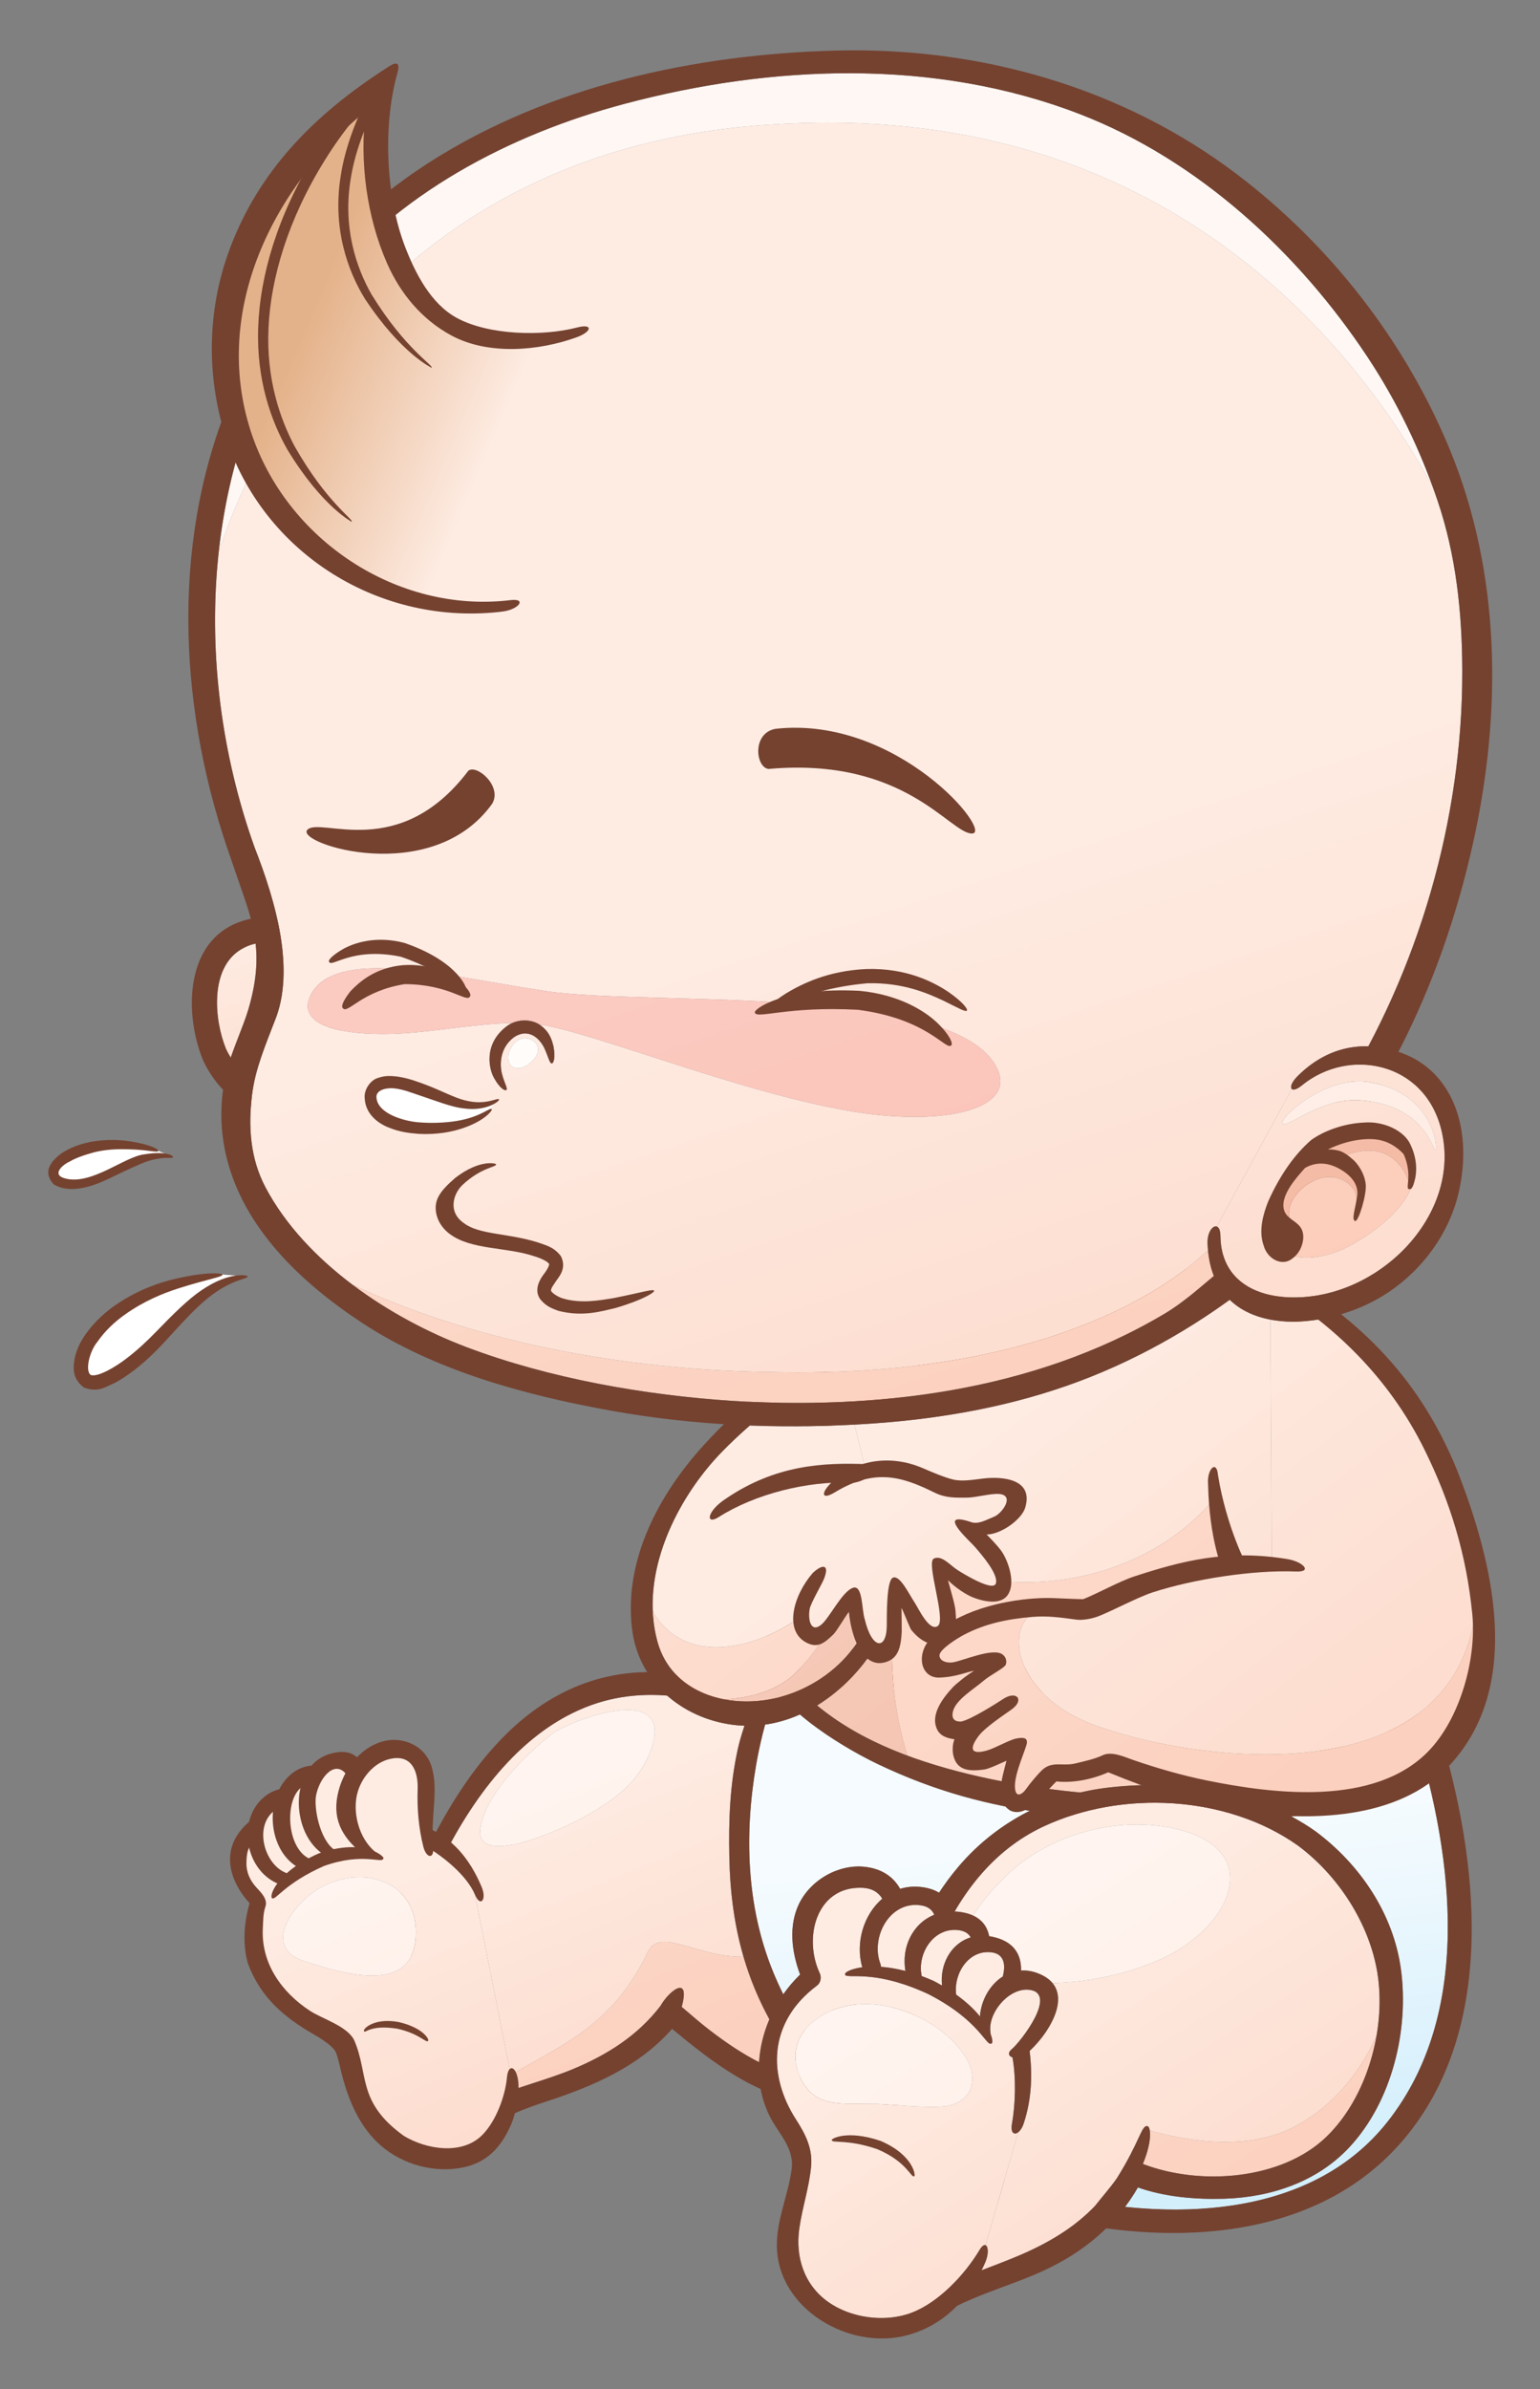 <?xml version="1.0" encoding="UTF-8" standalone="no"?>
<!DOCTYPE svg PUBLIC "-//W3C//DTD SVG 1.1//EN" "http://www.w3.org/Graphics/SVG/1.1/DTD/svg11.dtd">
<svg width="100%" height="100%" viewBox="0 0 400 620" version="1.1" xmlns="http://www.w3.org/2000/svg" xmlns:xlink="http://www.w3.org/1999/xlink" xml:space="preserve" xmlns:serif="http://www.serif.com/" style="fill-rule:evenodd;clip-rule:evenodd;stroke-linejoin:round;stroke-miterlimit:2;">
    <rect x="0" y="0" width="400" height="620" fill="#808080" stroke="none"/>
    <g transform="matrix(1,0,0,1,-3646.01,0)">
        <g id="Artboard2-400px" serif:id="Artboard2 400px" transform="matrix(0.148,0,0,0.186,3646.01,0)">
            <rect x="0" y="0" width="2708.33" height="3333.33" style="fill:none;"/>
            <g transform="matrix(5.212,0,0,4.138,-256.429,21.722)">
                <g>
                    <path d="M221.194,694.387L208.671,631.289C206.242,625.196 203.071,620.902 199.997,617.953C210.72,597.772 226.275,577.674 248.264,569.699C254.726,567.356 261.557,566.257 268.422,566.257C270.227,566.257 272.035,566.333 273.84,566.482C279.775,571.741 287.431,575.18 295.734,576.306C297.121,576.494 298.506,576.607 299.883,576.65C298.95,579.464 298.157,582.139 297.709,584.16C294.947,596.648 294.525,608.314 294.783,621.11C295.02,632.885 296.467,643.932 299.556,654.534C299.309,654.539 299.063,654.542 298.817,654.542C293.505,654.542 288.519,653.292 284.115,652.042C279.711,650.792 275.891,649.542 272.915,649.542C270.451,649.542 268.565,650.399 267.404,652.821C255.691,677.266 239.835,683.515 221.194,694.387ZM260.449,571.323C251.544,571.323 238.915,576.661 235.585,579.056C230.431,582.762 212.753,598.174 210.965,611.239C210.361,615.659 213.013,617.277 217.165,617.277C225.287,617.277 239.147,611.084 245.578,607.551C255.566,602.063 264.674,595.616 268.484,584.505C271.926,574.469 267.283,571.323 260.449,571.323Z" style="fill:url(#_Linear1);"/>
                    <path d="M221.507,699.594C221.631,698.794 221.719,698.03 221.775,697.314L221.194,694.387C239.835,683.515 255.691,677.266 267.404,652.821C268.565,650.399 270.451,649.542 272.915,649.542C275.891,649.542 279.711,650.792 284.115,652.042C288.519,653.292 293.505,654.542 298.817,654.542C299.063,654.542 299.309,654.539 299.556,654.534C301.656,661.744 304.515,668.746 308.27,675.634C306.3,680.248 305.09,685.161 304.796,690.094C298.887,687.099 293.34,683.266 288.24,679.355C284.458,676.455 282.392,674.505 278.745,671.454C280.035,666.74 279.464,665.034 278.154,665.034C276.388,665.034 273.279,668.134 271.575,671.149C263.936,681.139 253.611,687.645 242.129,692.424C235.404,695.222 228.365,697.167 221.507,699.594Z" style="fill:url(#_Linear2);"/>
                    <path d="M319.502,695.258C307.979,693.138 297.387,686.37 288.24,679.355C284.458,676.455 282.392,674.505 278.745,671.454C281.773,660.386 274.544,665.897 271.575,671.149C263.936,681.139 253.611,687.645 242.129,692.424C233.328,696.086 223.989,698.286 215.223,702.019C213.785,702.632 212.404,703.358 211.07,704.17C210.88,703.733 210.694,703.296 210.513,702.856C207.876,696.479 205.967,689.777 204.025,683.165C199.778,668.701 195.987,654.101 192.326,639.478C192.056,638.398 191.788,637.317 191.521,636.237C191.569,636.114 191.622,635.977 191.683,635.823C193.658,630.749 195.971,625.806 198.437,620.955C209.192,599.797 225.185,578.069 248.264,569.699C269.814,561.885 295.416,567.912 312.993,582.349C318.129,606.357 322.781,630.504 326.613,654.754C328.646,667.608 331.433,681.294 330.563,694.374C330.524,694.955 330.45,695.535 330.363,696.112L330.251,696.121C326.684,696.441 323.002,695.902 319.502,695.258ZM338.786,685.944C337.174,654.954 329.993,623.83 323.825,593.494C322.867,588.784 321.897,584.076 320.889,579.378C320.673,578.375 320.197,577.62 319.579,577.085C319.453,576.947 319.32,576.812 319.172,576.684C307.432,566.49 291.867,561.013 276.595,559.115C253.396,556.23 233.789,564.767 217.981,581.153C205.772,593.81 196.672,609.946 189.448,625.904C188.188,628.688 183.306,632.435 183.01,635.571C182.713,638.723 184.56,642.739 185.314,645.713C188.446,658.076 191.705,670.408 195.239,682.661C197.927,691.98 200.049,703.382 205.592,711.537C208.258,715.462 211.609,713.941 214.703,711.674C219.698,708.016 226.916,705.406 232.695,703.512C248.941,698.184 264.169,691.729 275.508,678.869C289.245,690.243 303.363,701.263 321.642,704.062C327.044,704.889 335.936,706.233 338.088,699.611C339.487,695.31 339.017,690.37 338.786,685.944Z" style="fill:rgb(117,66,48);fill-rule:nonzero;"/>
                    <path d="M444.83,739.788C439.215,739.788 433.593,739.465 428.043,738.88C429.599,736.811 431.041,734.63 432.363,732.332C440.402,735.181 449.454,736.189 457.963,736.19C459.153,736.19 460.332,736.17 461.497,736.133C477.248,735.633 492.778,730.437 503.68,718.657C517.959,703.23 523.729,679.105 520.909,658.625C518.338,639.963 507.111,623.387 492.199,612.273C489.595,610.419 486.875,608.749 484.064,607.255C487.511,606.692 490.835,605.852 493.873,604.568C494.935,604.12 495.799,603.382 496.513,602.48C503.045,601.966 509.539,600.853 515.778,598.948C515.791,598.944 515.799,598.942 515.812,598.938C515.874,598.919 515.938,598.899 516,598.88C521.193,597.113 525.59,594.641 529.304,591.699C539.456,630.858 542.49,676.994 516.466,710.118C499.122,732.19 472.081,739.788 444.83,739.788ZM312.949,667.206C311.675,664.651 310.49,662.03 309.403,659.346C300.482,637.313 299.817,612.956 303.82,589.773C304.607,585.224 305.633,580.725 306.815,576.266C310.84,575.696 314.774,574.534 318.552,572.854C326.444,579.635 337.078,585.909 344.832,589.606C361.824,597.706 377.913,602.474 395.93,605.333C386.921,609.839 378.821,616.099 372.104,623.971C369.674,626.818 367.444,629.816 365.394,632.945C363.894,632.021 361.992,631.366 359.619,631.055C358.82,630.95 358.037,630.899 357.273,630.899C355.518,630.899 353.856,631.165 352.3,631.646C350.07,627.68 346.218,624.815 340.208,624.203C339.57,624.138 338.929,624.106 338.288,624.106C330.085,624.106 321.853,629.316 318.29,636.614C314.675,644.021 315.732,652.856 318.614,660.553C316.523,662.573 314.624,664.809 312.949,667.206Z" style="fill:url(#_Linear3);"/>
                    <path d="M526.04,580.091C538.549,621.425 545.113,673.656 516.466,710.118C490.257,743.473 441.902,743.772 404.144,734.751C363.176,724.958 325.575,699.284 309.403,659.346C300.482,637.313 299.817,612.956 303.82,589.773C304.993,582.988 306.701,576.314 308.661,569.719C309.295,567.586 309.153,567.765 309.103,567.943C309.081,568.025 309.078,568.106 309.177,567.968C308.886,568.376 309.148,568.206 309.329,568.035C309.484,567.889 309.581,567.743 309.213,567.965C311.965,566.3 314.58,566.032 318.179,565.454C330.234,563.522 342.669,563.597 354.842,563.671C371.784,563.775 388.72,564.58 405.627,565.654C438.246,567.725 471.016,570.616 503.278,575.967C509.065,576.926 514.867,577.953 520.539,579.466C522.336,579.944 524.124,580.485 525.844,581.198C526.981,581.671 526.771,582.129 526.366,581.114C528.283,585.92 535.528,582.462 533.615,577.672C531.448,572.232 520.416,571.15 515.748,570.156C503.029,567.444 490.073,565.761 477.175,564.169C442.59,559.902 407.731,557.152 372.9,556.029C358.327,555.559 343.706,555.397 329.144,556.292C321.135,556.782 311.405,557.034 304.452,561.56C303.287,562.317 305.219,562.779 304.66,564.039C302.448,569.022 298.884,578.851 297.709,584.16C294.947,596.648 294.525,608.314 294.783,621.11C295.22,642.833 299.775,662.076 311.159,680.621C333.306,716.7 373.07,737.632 413.834,744.895C452.762,751.831 496.693,747.331 523.037,714.72C553.346,677.201 546.903,621.524 533.943,578.697C532.464,573.809 524.545,575.145 526.04,580.091Z" style="fill:rgb(117,66,48);fill-rule:nonzero;"/>
                    <path d="M394.328,528.279C379.878,528.28 365.515,524.804 353.228,517.69C353.23,517.682 353.231,517.677 353.232,517.669C351.61,516.729 350.02,515.733 348.472,514.672C347.48,507.346 346.488,500.021 345.496,492.696C345.185,490.402 343.481,489.373 341.706,489.373C341.291,489.373 340.872,489.43 340.467,489.539L336.939,475.115C337.566,475.082 338.193,475.048 338.819,475.012C362.541,473.65 386.098,469.845 408.559,461.967C427.995,455.149 446.561,445.16 463.272,433.032C466.941,436.581 471.709,438.718 476.987,439.716L477.432,522.505C476.449,522.454 475.451,522.43 474.431,522.43C471.587,522.43 468.612,522.62 465.569,522.958C463.799,514.87 462.783,506.536 458.527,499.455C443.261,518.409 418.674,528.278 394.328,528.279Z" style="fill:url(#_Linear4);"/>
                    <path d="M412.929,599.167C408.198,598.711 403.475,598.147 398.773,597.463C399.616,596.218 400.454,594.961 401.374,593.967C401.385,593.955 401.396,593.943 401.407,593.932C401.415,593.922 401.424,593.913 401.433,593.904C401.443,593.892 401.454,593.881 401.465,593.87C401.918,593.391 402.392,592.978 402.895,592.662C403.879,592.997 404.999,593.139 406.19,593.139L406.21,593.139C412.629,593.131 421.073,589.033 421.073,589.033C421.073,589.033 429.103,592.461 441.369,595.899C441.407,595.91 441.445,595.921 441.483,595.931C441.72,595.998 441.959,596.064 442.199,596.13C442.216,596.135 442.234,596.14 442.251,596.144C442.283,596.153 442.312,596.161 442.344,596.17C442.354,596.173 442.367,596.176 442.376,596.179C442.398,596.185 442.417,596.19 442.438,596.196C443.254,596.42 444.087,596.644 444.937,596.866C442.385,596.707 439.831,596.63 437.286,596.63C432.391,596.63 427.53,596.915 422.777,597.45C419.439,597.826 416.151,598.399 412.929,599.167ZM388.093,595.69C383.831,594.891 379.591,593.984 375.383,592.96C368.502,591.285 361.537,589.264 354.748,586.734C350.396,572.943 348.947,558.14 349.699,543.47C351.03,541.898 351.923,540.166 351.589,537.698C351.317,535.687 351.045,533.677 350.773,531.666C351.386,526.947 352.213,522.274 353.228,517.69C365.515,524.804 379.878,528.28 394.328,528.279C418.674,528.278 443.261,518.409 458.527,499.455C462.783,506.536 463.799,514.87 465.569,522.958C441.762,525.606 413.885,537.284 413.885,537.284C413.885,537.284 408.799,536.455 402.084,536.455C397.905,536.455 393.094,536.776 388.488,537.819C385.311,538.538 382.231,539.6 379.521,541.137C372.175,545.016 362.402,549.081 362.411,553.857C362.412,554.328 362.508,554.806 362.711,555.292C363.44,557.037 365.531,557.617 368.16,557.637L368.303,557.637C368.527,557.637 368.754,557.633 368.984,557.626L368.991,557.626C369.034,557.624 369.076,557.623 369.12,557.621C370.48,557.569 371.948,557.397 373.423,557.179C374.354,557.041 375.287,556.885 376.197,556.729C376.211,556.727 376.225,556.725 376.239,556.722C376.265,556.718 376.292,556.713 376.318,556.709C376.374,556.699 376.43,556.689 376.486,556.68C376.52,556.674 376.554,556.668 376.588,556.662C376.595,556.661 376.602,556.66 376.609,556.659C376.708,556.642 376.808,556.624 376.906,556.607L376.907,556.607C377.072,556.579 377.237,556.55 377.4,556.522C377.463,556.511 377.525,556.501 377.588,556.49C377.63,556.483 377.672,556.476 377.714,556.468C377.856,556.444 377.998,556.42 378.138,556.396C379.947,556.09 381.579,555.843 382.802,555.823C382.856,555.822 382.909,555.822 382.96,555.822L382.963,555.822C383.426,555.822 383.825,555.858 384.147,555.939C384.156,555.941 384.164,555.943 384.172,555.945C384.239,555.959 384.272,555.993 384.271,556.047C384.268,557.235 368.445,567.944 368.458,574.906C368.459,575.303 368.511,575.688 368.621,576.059C368.624,576.066 368.626,576.074 368.629,576.082C368.631,576.088 368.632,576.094 368.634,576.099C368.977,577.111 369.871,577.521 371.095,577.521L371.096,577.521C376.232,577.521 387.155,570.315 387.325,570.203C387.326,570.202 387.327,570.201 387.327,570.201C387.327,570.201 373.542,579.907 373.547,585.633C373.548,586.002 373.605,586.354 373.728,586.687C373.732,586.699 373.736,586.711 373.74,586.723C373.742,586.73 373.744,586.736 373.746,586.742C374.218,588.12 375.186,588.792 376.436,588.995C376.724,589.042 377.027,589.064 377.343,589.064C379.702,589.064 382.75,587.836 385.385,586.608C385.409,586.597 385.432,586.586 385.456,586.574C385.468,586.569 385.48,586.564 385.491,586.558C385.517,586.546 385.543,586.534 385.569,586.522C388.122,585.323 390.257,584.152 390.946,584.152C391.008,584.152 391.058,584.162 391.096,584.182C391.179,584.225 391.217,584.316 391.217,584.451C391.217,585.25 389.889,587.599 388.857,590.947C388.398,592.437 388.126,594.1 388.093,595.69Z" style="fill:url(#_Linear5);"/>
                    <path d="M354.748,586.734C343.77,582.644 333.255,577.226 324.331,569.808C332.148,565.023 339.061,557.97 344.4,549.4C345.898,546.997 348.111,545.347 349.699,543.47C348.947,558.14 350.396,572.943 354.748,586.734Z" style="fill:url(#_Linear6);"/>
                    <path d="M353.228,517.69C351.603,516.748 350.02,515.747 348.473,514.68C348.473,514.677 348.472,514.674 348.472,514.672C350.02,515.733 351.61,516.729 353.232,517.669C353.231,517.677 353.23,517.682 353.228,517.69Z" style="fill:url(#_Linear7);"/>
                    <path d="M350.773,531.666C350.392,528.85 350.01,526.033 349.63,523.219C349.244,520.371 348.859,517.526 348.473,514.68C350.02,515.747 351.603,516.748 353.228,517.69C352.213,522.274 351.386,526.947 350.773,531.666Z" style="fill:url(#_Linear8);"/>
                    <path d="M493.136,584.713C492.651,588.49 491.651,594.485 490.287,596.835C490.158,597.058 490.105,597.184 490.086,597.257C490.046,597.239 489.969,597.236 489.809,597.283C487.925,597.831 485.967,598.148 484.033,598.456C469.113,600.838 453.728,600.987 438.661,600.653C417.434,600.182 396.04,597.988 375.383,592.96C355.903,588.219 335.727,580.692 320.874,566.756C315.996,562.181 315.66,556.3 315.667,549.827C315.676,540.677 317.025,531.512 318.543,522.511C321.293,506.209 325.143,490.001 329.746,474.114C377.352,456.977 424.961,439.84 472.567,422.705C480.647,436.795 484.381,453.401 487.41,469.153C491.445,490.135 493.49,511.522 494.44,532.853C495.205,550.062 495.327,567.595 493.136,584.713ZM502.063,521.341C500.826,501.326 498.469,481.315 494.36,461.68C491.09,446.044 486.815,429.485 478.094,415.901C476.777,413.851 474.916,413.092 472.573,413.936C423.846,431.476 375.12,449.015 326.393,466.554C326.114,466.654 325.835,466.755 325.557,466.855C324.707,466.931 323.9,467.268 323.295,467.956C322.486,468.649 322.147,469.581 322.176,470.549C319.03,481.376 316.35,492.353 313.913,503.358C310.06,520.756 306.026,539.376 307.771,557.286C308.432,568.493 331.131,583.073 344.832,589.606C364.034,598.76 382.081,603.657 403.064,606.354C422.509,608.856 442.233,609.51 461.816,608.682C471.939,608.256 484.324,608.604 493.873,604.568C497.283,603.128 498.66,598.701 499.522,595.457C501.088,589.543 501.732,583.396 502.229,577.313C503.754,558.728 503.214,539.929 502.063,521.341Z" style="fill:rgb(117,66,48);fill-rule:nonzero;"/>
                    <path d="M487.393,602.83L487.398,602.83L487.393,602.83ZM487.385,602.83C482.037,602.829 476.728,602.487 471.583,601.912L471.582,601.912C476.728,602.487 482.037,602.829 487.385,602.83ZM392.645,602.628L392.65,602.628L392.645,602.628ZM392.643,602.628C392.08,602.628 391.478,602.506 390.83,602.236C391.478,602.506 392.08,602.628 392.643,602.628ZM390.813,602.229C390.807,602.227 390.8,602.224 390.793,602.221C390.8,602.224 390.807,602.227 390.813,602.229ZM515.778,598.948C515.791,598.944 515.799,598.942 515.812,598.938C515.799,598.942 515.791,598.944 515.778,598.948ZM444.937,596.866C444.087,596.644 443.254,596.42 442.438,596.196C443.254,596.42 444.087,596.644 444.937,596.866ZM442.376,596.179C442.367,596.176 442.354,596.173 442.344,596.17C442.354,596.173 442.367,596.176 442.376,596.179ZM442.251,596.144C442.234,596.14 442.216,596.135 442.199,596.13C442.216,596.135 442.234,596.14 442.251,596.144ZM441.483,595.931C441.445,595.921 441.407,595.91 441.369,595.899C441.407,595.91 441.445,595.921 441.483,595.931ZM401.407,593.932C401.415,593.922 401.424,593.913 401.433,593.904C401.424,593.913 401.415,593.922 401.407,593.932ZM401.465,593.87C401.918,593.391 402.392,592.978 402.895,592.662C402.392,592.978 401.918,593.391 401.465,593.87ZM406.192,593.139L406.21,593.139L406.192,593.139ZM406.19,593.139C404.999,593.139 403.879,592.997 402.895,592.662C403.879,592.997 404.999,593.138 406.19,593.139ZM376.436,588.995C375.186,588.792 374.218,588.12 373.746,586.742C374.218,588.12 375.186,588.792 376.436,588.995ZM373.74,586.723C373.736,586.711 373.732,586.699 373.728,586.687C373.732,586.699 373.736,586.711 373.74,586.723ZM385.456,586.574C385.468,586.569 385.48,586.564 385.491,586.558C385.48,586.564 385.468,586.569 385.456,586.574ZM385.569,586.522C388.122,585.323 390.257,584.152 390.946,584.152C390.257,584.152 388.122,585.323 385.569,586.522ZM475.409,586.331C454.495,586.332 433.778,581.936 420.794,577.484C388.912,567.59 385.247,539.036 402.494,536.458C402.356,536.457 402.216,536.457 402.076,536.457C397.898,536.457 393.091,536.778 388.488,537.819C393.094,536.776 397.905,536.455 402.084,536.455C408.799,536.455 413.885,537.284 413.885,537.284C413.885,537.284 441.762,525.606 465.569,522.958C468.612,522.62 471.587,522.43 474.431,522.43C475.451,522.43 476.449,522.454 477.432,522.505L476.987,439.716C479.439,440.179 482,440.397 484.616,440.397C489.227,440.397 494,439.72 498.619,438.518C534.884,468.331 544.509,507.476 548.515,539.347C548.021,535.418 547.441,531.378 546.736,527.259C546.897,573.693 510.87,586.331 475.409,586.331ZM391.096,584.182C391.058,584.162 391.008,584.152 390.946,584.152C391.008,584.152 391.058,584.162 391.096,584.182ZM371.096,577.521C376.232,577.522 387.155,570.315 387.325,570.203C387.155,570.315 376.232,577.521 371.096,577.521ZM371.095,577.521C369.871,577.521 368.977,577.111 368.634,576.099C368.977,577.111 369.872,577.521 371.095,577.521ZM368.629,576.082C368.626,576.074 368.624,576.066 368.621,576.059C368.624,576.066 368.626,576.074 368.629,576.082ZM368.303,557.637C368.527,557.637 368.754,557.633 368.984,557.626C368.754,557.633 368.527,557.637 368.303,557.637ZM368.16,557.637C365.531,557.617 363.44,557.037 362.711,555.292C363.44,557.036 365.532,557.617 368.16,557.637ZM368.991,557.626C369.034,557.624 369.077,557.623 369.12,557.621C369.076,557.623 369.034,557.624 368.991,557.626ZM373.423,557.179C374.354,557.041 375.287,556.885 376.197,556.729C375.287,556.885 374.354,557.041 373.423,557.179ZM376.197,556.729C376.211,556.727 376.225,556.725 376.239,556.722C376.225,556.725 376.211,556.727 376.197,556.729ZM376.318,556.709C376.374,556.699 376.43,556.689 376.486,556.68C376.43,556.689 376.374,556.699 376.318,556.709ZM376.588,556.662C376.595,556.661 376.602,556.66 376.609,556.659C376.602,556.66 376.595,556.661 376.588,556.662ZM376.906,556.607L376.907,556.607L376.906,556.607ZM377.4,556.522C377.463,556.511 377.525,556.501 377.588,556.49C377.525,556.501 377.463,556.511 377.4,556.522ZM377.714,556.468C377.856,556.444 377.998,556.42 378.138,556.396C377.998,556.42 377.856,556.444 377.714,556.468ZM384.147,555.939C383.825,555.858 383.426,555.822 382.963,555.822C383.426,555.822 383.825,555.858 384.147,555.939ZM382.802,555.823C382.856,555.822 382.909,555.822 382.96,555.822C382.909,555.822 382.856,555.822 382.802,555.823ZM548.849,545.018C548.849,542.652 548.714,540.764 548.539,539.538C548.531,539.477 548.524,539.416 548.516,539.355C548.524,539.416 548.531,539.476 548.539,539.538C548.714,540.764 548.849,542.652 548.849,545.018Z" style="fill:url(#_Linear9);"/>
                    <path d="M496.513,602.48C503.044,601.966 509.541,600.853 515.778,598.948C509.539,600.853 503.045,601.966 496.513,602.48Z" style="fill:url(#_Linear10);"/>
                    <path d="M398.773,597.463C399.616,596.218 400.454,594.961 401.374,593.967C400.454,594.961 399.616,596.218 398.773,597.463ZM442.438,596.196C442.417,596.19 442.398,596.185 442.376,596.179C442.398,596.185 442.417,596.19 442.438,596.196ZM442.344,596.17C442.312,596.161 442.283,596.153 442.251,596.144C442.283,596.153 442.312,596.161 442.344,596.17ZM442.199,596.13C441.959,596.064 441.72,595.998 441.483,595.931C441.72,595.998 441.959,596.064 442.199,596.13ZM441.369,595.899C429.103,592.461 421.073,589.033 421.073,589.033C421.073,589.033 412.629,593.131 406.21,593.139C412.629,593.13 421.073,589.033 421.073,589.033C421.073,589.033 429.104,592.461 441.369,595.899ZM401.374,593.967C401.385,593.955 401.396,593.943 401.407,593.932C401.396,593.943 401.385,593.955 401.374,593.967ZM401.433,593.904C401.443,593.892 401.454,593.881 401.465,593.87C401.454,593.881 401.443,593.892 401.433,593.904ZM406.192,593.139L406.19,593.139L406.192,593.139ZM377.343,589.064C377.027,589.064 376.724,589.042 376.436,588.995C376.724,589.042 377.027,589.064 377.343,589.064C379.702,589.063 382.75,587.836 385.385,586.608C385.409,586.597 385.432,586.586 385.456,586.574C385.432,586.586 385.409,586.597 385.385,586.608C382.75,587.836 379.702,589.064 377.343,589.064ZM373.746,586.742C373.744,586.736 373.742,586.73 373.74,586.723C373.742,586.73 373.744,586.736 373.746,586.742ZM385.491,586.558C385.517,586.546 385.543,586.534 385.569,586.522C385.543,586.534 385.517,586.546 385.491,586.558ZM371.096,577.521L371.095,577.521L371.096,577.521ZM368.634,576.099C368.632,576.094 368.631,576.088 368.629,576.082C368.631,576.088 368.632,576.094 368.634,576.099ZM368.303,557.637L368.16,557.637L368.303,557.637ZM368.984,557.626L368.991,557.626L368.984,557.626ZM369.12,557.621C370.48,557.569 371.948,557.397 373.423,557.179C371.948,557.397 370.48,557.569 369.12,557.621ZM376.239,556.722C376.265,556.718 376.292,556.713 376.318,556.709C376.292,556.713 376.265,556.718 376.239,556.722ZM376.486,556.68C376.52,556.674 376.554,556.668 376.588,556.662C376.554,556.668 376.52,556.674 376.486,556.68ZM376.609,556.659C376.708,556.642 376.808,556.624 376.906,556.607C376.808,556.624 376.708,556.642 376.609,556.659ZM376.907,556.607C377.072,556.579 377.237,556.55 377.4,556.522C377.237,556.55 377.072,556.579 376.907,556.607ZM377.588,556.49C377.63,556.483 377.672,556.476 377.714,556.468C377.672,556.476 377.63,556.483 377.588,556.49ZM378.138,556.396C379.947,556.09 381.579,555.843 382.802,555.823C381.579,555.843 379.947,556.09 378.138,556.396ZM384.271,556.047C384.272,555.993 384.239,555.959 384.172,555.945C384.164,555.943 384.156,555.941 384.147,555.939C384.156,555.941 384.164,555.943 384.172,555.945C384.239,555.959 384.272,555.993 384.271,556.047ZM382.963,555.822L382.96,555.822L382.963,555.822ZM379.521,541.137C382.231,539.6 385.311,538.538 388.488,537.819C385.311,538.538 382.231,539.6 379.521,541.137Z" style="fill:url(#_Linear11);"/>
                    <path d="M548.516,539.355C548.516,539.352 548.515,539.35 548.515,539.347C548.515,539.35 548.516,539.352 548.516,539.355Z" style="fill:rgb(254,236,228);fill-rule:nonzero;"/>
                    <path d="M487.393,602.83L487.385,602.83L487.393,602.83ZM487.398,602.83C490.43,602.829 493.476,602.719 496.513,602.48C493.476,602.719 490.43,602.829 487.398,602.83ZM392.645,602.628L392.643,602.628L392.645,602.628ZM392.65,602.628C395.23,602.624 397.011,600.068 398.773,597.463C397.011,600.068 395.23,602.625 392.65,602.628ZM390.83,602.236C390.824,602.234 390.819,602.232 390.813,602.229C390.819,602.232 390.824,602.234 390.83,602.236Z" style="fill:rgb(116,63,44);fill-rule:nonzero;"/>
                    <path d="M487.398,602.83L487.385,602.83C482.037,602.829 476.728,602.487 471.582,601.912C463.038,599.038 453.999,597.433 444.937,596.866C444.087,596.644 443.254,596.42 442.438,596.196C442.417,596.19 442.398,596.185 442.376,596.179C442.367,596.176 442.354,596.173 442.344,596.17C442.312,596.161 442.283,596.153 442.251,596.144C442.234,596.14 442.216,596.135 442.199,596.13C441.959,596.064 441.72,595.998 441.483,595.931C441.445,595.921 441.407,595.91 441.369,595.899C429.104,592.461 421.073,589.033 421.073,589.033C421.073,589.033 412.629,593.13 406.21,593.139L406.19,593.139C404.999,593.138 403.879,592.997 402.895,592.662C402.392,592.978 401.918,593.391 401.465,593.87C401.454,593.881 401.443,593.892 401.433,593.904C401.424,593.913 401.415,593.922 401.407,593.932C401.396,593.943 401.385,593.955 401.374,593.967C400.454,594.961 399.616,596.218 398.773,597.463C397.011,600.068 395.23,602.624 392.65,602.628L392.643,602.628C392.08,602.628 391.478,602.506 390.83,602.236C390.824,602.234 390.819,602.232 390.813,602.229C390.807,602.227 390.8,602.224 390.793,602.221C388.884,601.413 388.089,598.855 388.09,596.003C388.091,594.321 388.368,592.536 388.857,590.947C389.889,587.599 391.217,585.25 391.217,584.451C391.217,584.316 391.179,584.225 391.096,584.182C391.058,584.162 391.008,584.152 390.946,584.152C390.257,584.152 388.122,585.323 385.569,586.522C385.543,586.534 385.517,586.546 385.491,586.558C385.48,586.564 385.468,586.569 385.456,586.574C385.432,586.586 385.409,586.597 385.385,586.608C382.75,587.836 379.702,589.063 377.343,589.064C377.027,589.064 376.724,589.042 376.436,588.995C375.186,588.792 374.218,588.12 373.746,586.742C373.744,586.736 373.742,586.73 373.74,586.723C373.736,586.711 373.732,586.699 373.728,586.687C373.605,586.354 373.548,586.002 373.547,585.633C373.542,579.907 387.327,570.201 387.327,570.201C387.327,570.201 387.326,570.202 387.325,570.203C387.155,570.315 376.232,577.522 371.096,577.521L371.095,577.521C369.872,577.521 368.977,577.111 368.634,576.099C368.632,576.094 368.631,576.088 368.629,576.082C368.626,576.074 368.624,576.066 368.621,576.059C368.511,575.688 368.459,575.303 368.458,574.906C368.445,567.944 384.268,557.235 384.271,556.047C384.272,555.993 384.239,555.959 384.172,555.945C384.164,555.943 384.156,555.941 384.147,555.939C383.825,555.858 383.426,555.822 382.963,555.822L382.96,555.822C382.909,555.822 382.856,555.822 382.802,555.823C381.579,555.843 379.947,556.09 378.138,556.396C377.998,556.42 377.856,556.444 377.714,556.468C377.672,556.476 377.63,556.483 377.588,556.49C377.525,556.501 377.463,556.511 377.4,556.522C377.237,556.55 377.072,556.579 376.907,556.607L376.906,556.607C376.808,556.624 376.708,556.642 376.609,556.659C376.602,556.66 376.595,556.661 376.588,556.662C376.554,556.668 376.52,556.674 376.486,556.68C376.43,556.689 376.374,556.699 376.318,556.709C376.292,556.713 376.265,556.718 376.239,556.722C376.225,556.725 376.211,556.727 376.197,556.729C375.287,556.885 374.354,557.041 373.423,557.179C371.948,557.397 370.48,557.569 369.12,557.621C369.077,557.623 369.034,557.624 368.991,557.626L368.984,557.626C368.754,557.633 368.527,557.637 368.303,557.637L368.16,557.637C365.532,557.617 363.44,557.036 362.711,555.292C362.508,554.806 362.412,554.328 362.411,553.857C362.402,549.081 372.175,545.016 379.521,541.137C382.231,539.6 385.311,538.538 388.488,537.819C393.091,536.778 397.898,536.457 402.076,536.457C402.216,536.457 402.356,536.457 402.494,536.458C385.247,539.036 388.912,567.59 420.794,577.484C433.778,581.936 454.495,586.332 475.409,586.331C510.87,586.331 546.897,573.693 546.736,527.259C547.441,531.378 548.021,535.418 548.515,539.347C548.515,539.35 548.516,539.352 548.516,539.355C548.524,539.416 548.531,539.477 548.539,539.538C548.714,540.764 548.849,542.652 548.849,545.018C548.849,554.651 546.623,572.206 535.849,585.266C533.946,587.573 531.776,589.741 529.304,591.699C525.59,594.641 521.193,597.113 516,598.88C515.938,598.899 515.874,598.919 515.812,598.938C515.799,598.942 515.791,598.944 515.778,598.948C509.541,600.853 503.044,601.966 496.513,602.48C493.476,602.719 490.43,602.829 487.398,602.83Z" style="fill:url(#_Linear12);"/>
                    <path d="M371.477,573.321C371.29,573.345 371.33,573.314 371.477,573.321ZM539.821,490.436C526.522,457.795 505.072,437.952 477.126,422.033C472.363,419.319 469.628,424.438 474.43,427.173C497.99,440.595 516.869,459.341 528.741,483.32C537.656,501.325 543.01,519.214 544.959,539.051C546.443,554.156 540.818,574.5 529.918,585.504C511.821,603.771 478.45,599.778 455.436,595.073C447.115,593.372 438.92,590.99 430.904,588.239C428.091,587.274 423.604,585.111 420.496,586.595C417.705,587.927 414.333,588.612 411.323,589.354C406.918,590.441 403.454,588.337 399.959,591.719C398.624,593.011 395.878,596.269 394.846,597.788C393.428,599.879 391.017,601.344 390.949,597.078C390.876,592.38 394.847,584.15 394.986,582.387C395.126,580.623 393.652,580.538 391.397,580.96C389.143,581.381 384.2,584.244 381.512,585.002C375.465,586.706 375.86,583.78 378.91,579.865C381.005,577.175 386.972,573.188 389.783,571.191C394.318,567.974 391.538,564.64 387.017,567.61C384.976,568.954 375.788,574.813 372.711,575.255C372.793,575.129 369.147,575.782 370.077,571.833C371.007,567.885 377.215,564.232 380.427,561.452C382.575,559.594 387.388,557.206 387.853,556.078C388.317,554.949 387.933,553.43 386.738,552.584C383.472,550.27 373.602,554.688 370.064,555.276C368.21,555.585 365.555,554.938 365.555,552.918C365.555,550.897 371.541,547.15 373.88,545.93C381.132,542.143 388.566,540.651 396.86,539.95C401.989,539.516 406.594,540.187 411.69,540.878C413.842,541.169 417.052,540.52 419,539.761C423.786,537.893 432.381,533.291 437.272,531.697C451.065,527.206 471.008,524.073 485.673,524.652C491.215,524.872 488.074,521.331 482.597,520.436C462.146,517.096 447.025,521.125 431.253,526.262C426.222,527.9 418.856,532.023 413.944,533.972C413.825,534.019 406.803,533.756 404.491,533.635C396.73,533.228 381.685,534.729 370.203,541.192C366.813,543.102 363.904,545.237 361.58,548.426C357.766,553.66 359.657,560.58 365.468,560.412C371.278,560.244 374.94,558.395 377.175,558.14C374.785,559.505 370.868,562.791 370.279,563.421C366.962,566.965 362.319,572.705 364.728,577.854C365.854,580.263 368.416,580.9 370.585,581.213C369.91,582.891 369.831,585.093 370.238,586.771C371.461,591.802 375.62,592.098 380.645,591.402C382.334,591.167 386.49,589.129 388.103,588.455C386.599,594.467 383.968,601.966 389.406,605.276C394.927,607.799 400.316,599.95 404.911,595.424C410.641,596.055 417.111,594.679 422.363,592.35C436.774,598.263 451.242,603.281 466.646,605.509C490.161,608.907 519.87,608.603 537.093,590.23C562.5,563.127 551.805,521.044 539.821,490.436Z" style="fill:rgb(117,66,48);fill-rule:nonzero;"/>
                    <path d="M290.401,550.183C282.567,550.183 275.177,547.305 270,539.774C269.641,539.145 269.305,538.516 268.994,537.886C268.207,518.018 279.388,497.566 292.286,484.299C295.029,481.477 298.219,478.441 301.693,475.414C306.412,475.593 311.136,475.68 315.859,475.68C322.891,475.68 329.923,475.487 336.939,475.115L340.467,489.539C338.597,490.042 337.003,491.673 337.336,494.135C338.391,501.931 339.446,509.727 340.502,517.523C338.827,519.639 337.115,521.726 335.346,523.776C335.345,523.779 335.344,523.782 335.343,523.786C329.714,530.304 323.494,536.421 316,541.774C308.589,546.539 299.214,550.183 290.401,550.183Z" style="fill:url(#_Linear13);"/>
                    <path d="M293.2,567.786C282.738,565.822 273.674,559.535 270.592,548.334C269.647,544.898 269.133,541.402 268.994,537.886C269.305,538.516 269.641,539.145 270,539.774C275.177,547.305 282.567,550.183 290.401,550.183C299.214,550.183 308.589,546.539 316,541.774C323.494,536.421 329.714,530.304 335.343,523.786C332.28,536.677 327.306,548.583 318,557.89C312.35,564.246 302.711,567.286 293.2,567.786Z" style="fill:url(#_Linear14);"/>
                    <path d="M335.343,523.786C335.344,523.782 335.345,523.779 335.346,523.776C337.115,521.726 338.827,519.639 340.502,517.523L340.502,517.526C338.827,519.644 337.114,521.735 335.343,523.786Z" style="fill:url(#_Linear15);"/>
                    <path d="M300.608,568.462C298.102,568.462 295.614,568.239 293.2,567.786C302.711,567.286 312.35,564.246 318,557.89C327.306,548.583 332.28,536.677 335.343,523.786C337.114,521.735 338.827,519.644 340.502,517.526C341.274,523.224 342.046,528.922 342.817,534.62C343.066,536.462 343.315,538.304 343.564,540.145C343.536,539.932 343.47,539.839 343.377,539.839C342.774,539.839 341.009,543.75 340.506,544.618C338.978,547.251 337.164,549.704 335.236,552.056C329.095,559.553 320.292,564.911 310.919,567.211C307.547,568.038 304.059,568.462 300.608,568.462Z" style="fill:url(#_Linear16);"/>
                    <path d="M329.981,450.2C313.252,455.723 297.851,469.208 286.227,481.967C271.03,498.647 259.217,520.791 262.019,544.005C264.163,561.76 278.564,573.979 295.734,576.306C314.745,578.881 333.102,567.534 344.4,549.4C347.153,544.982 352.322,543.11 351.589,537.698C350.936,532.871 350.282,528.044 349.63,523.219C348.251,513.044 346.874,502.87 345.496,492.696C344.778,487.395 336.621,488.853 337.336,494.135C339.162,507.631 340.989,521.125 342.817,534.62C343.066,536.462 343.315,538.304 343.564,540.145C343.351,538.556 341.087,543.615 340.506,544.618C338.978,547.251 337.164,549.704 335.236,552.056C329.095,559.553 320.292,564.911 310.919,567.211C294.487,571.242 275.364,565.678 270.592,548.334C264.305,525.48 277.106,499.913 292.286,484.299C302.695,473.592 319.525,459.81 333.95,455.046C339.009,453.377 334.996,448.547 329.981,450.2Z" style="fill:rgb(117,66,48);fill-rule:nonzero;"/>
                    <path d="M126.901,351.348C126.264,350.349 125.726,349.366 125.305,348.436C121.267,338.558 119.772,321.092 130.481,314.799C132.166,313.809 133.765,313.209 135.273,312.937C135.975,319.306 135.437,326.184 132.851,335.034C131.508,339.631 128.813,345.737 126.901,351.348Z" style="fill:url(#_Linear17);"/>
                    <path d="M117.519,352.136C123.812,366.028 139.48,376.802 153.889,367.067C167.214,358.065 164.908,338.134 160.486,325.171C155.628,310.929 143.423,299.258 127.918,306.417C111.261,314.107 111.56,337.555 117.519,352.136C119.621,357.279 127.402,353.568 125.305,348.436C121.267,338.558 119.772,321.092 130.481,314.799C141.466,308.345 148.699,318.488 152.325,327.84C156.075,337.513 157.403,349.803 150.618,358.447C142.106,369.289 129.05,356.704 125.305,348.436C123.013,343.377 115.224,347.069 117.519,352.136Z" style="fill:rgb(117,66,48);fill-rule:nonzero;"/>
                    <path d="M317.972,457.52C315.504,457.52 313.009,457.496 310.464,457.446C238.153,456.656 189.322,438.114 167.91,427.961C155.838,418.86 145.336,407.822 138.645,395.195C133.473,385.436 132.743,374.817 134.068,363.856C135.099,355.338 138.734,346.784 141.653,339.165C148.839,321.921 141.974,298.473 134.902,280.42C123.738,249.154 119.178,214.267 122.869,180.668C137.32,138.135 183.873,42.958 312.333,36.542C317.627,36.25 322.836,36.107 327.913,36.107C448.333,36.107 508.119,115.861 531.568,158.738C532.146,160.325 532.705,161.917 533.245,163.516C539.515,182.067 541.523,201.295 541.577,220.819C541.694,264.567 530.486,308.773 509.952,347.56C509.646,347.551 509.339,347.546 509.033,347.546C501.265,347.546 493.323,350.433 486.146,357.589C484.077,359.653 483.552,361.399 484.186,361.962L458.912,408.325C458.802,408.287 458.688,408.269 458.572,408.269C457.284,408.269 455.692,410.526 455.809,413.965C455.836,414.766 455.885,415.545 455.955,416.305C444.929,426.919 405.537,457.517 317.972,457.52ZM230.818,340.198C249.055,342.874 296.773,362.563 334.534,369.246C342.662,370.684 350.327,371.37 357.139,371.37C376.925,371.37 389.501,365.58 385.231,355.615C372.496,325.902 267.831,334.222 233.026,328.933C212.801,325.86 191.919,321.239 176.426,321.239C165.259,321.239 156.891,323.64 153.589,330.752C149.557,339.438 161.329,343.42 177.989,343.419C179.038,343.419 180.108,343.404 181.193,343.372C193.857,343.005 208.789,339.91 221.654,339.712C221.001,340.006 220.37,340.376 219.777,340.83C211.88,346.853 213.864,355.371 215.616,358.327C217.272,361.332 218.793,362.363 219.437,362.363C219.533,362.363 219.61,362.34 219.664,362.297C220.305,361.862 219.06,360.084 218.256,356.97C217.501,354.095 217.248,348.257 222.247,344.507C223.614,343.592 224.882,343.221 226.034,343.221C229.381,343.221 231.735,346.361 232.609,348.428C233.895,351.321 234.268,353.311 234.981,353.311C234.997,353.311 235.013,353.31 235.03,353.308C235.589,353.262 236.26,351.539 235.596,347.678C235.128,345.831 234.502,343.098 231.644,340.82C231.391,340.596 231.114,340.388 230.818,340.198ZM225.946,344.844C225.423,344.844 224.906,344.93 224.431,345.111C222.111,345.994 220.262,348.965 220.321,351.415C220.38,353.809 221.798,354.952 223.57,354.952C224.602,354.952 225.754,354.565 226.828,353.811C228.861,352.383 231.32,349.845 230.034,347.18C229.323,345.708 227.601,344.844 225.946,344.844Z" style="fill:url(#_Linear18);"/>
                    <path d="M122.869,180.668C126.403,148.499 137.503,117.51 157.615,92.002C182.81,60.048 220.779,40.068 259.588,29.744C283.975,23.257 309.521,19.445 334.946,19.445C361.52,19.445 387.961,23.608 412.815,33.233C452.586,48.634 486.37,79.834 509.739,115.223C518.679,128.761 526.008,143.481 531.568,158.738C508.119,115.861 448.333,36.107 327.913,36.107C322.836,36.107 317.627,36.25 312.333,36.542C183.873,42.958 137.32,138.135 122.869,180.668Z" style="fill:url(#_Linear19);"/>
                    <path d="M357.139,371.37C350.327,371.37 342.662,370.684 334.534,369.246C296.773,362.563 249.055,342.874 230.818,340.198C229.46,339.328 227.683,338.833 225.822,338.833C224.433,338.833 222.997,339.109 221.654,339.712C208.789,339.91 193.857,343.005 181.193,343.372C180.108,343.404 179.038,343.419 177.989,343.419C161.329,343.42 149.557,339.438 153.589,330.752C156.891,323.64 165.259,321.239 176.426,321.239C191.919,321.239 212.801,325.86 233.026,328.933C267.831,334.222 372.496,325.902 385.231,355.615C389.501,365.58 376.925,371.37 357.139,371.37Z" style="fill:url(#_Linear20);"/>
                    <path d="M317.941,467.801C310.56,467.801 303.27,467.564 296.121,467.135C266.408,465.21 234.215,459.556 206.337,449.009C193.443,444.132 179.902,437.002 167.91,427.961C189.322,438.114 238.153,456.656 310.464,457.446C313.009,457.496 315.504,457.52 317.972,457.52C405.537,457.517 444.929,426.919 455.955,416.305C456.257,419.573 456.942,422.459 457.951,424.992C452.622,429.496 447.05,434.323 441.417,437.679C403.301,460.386 359.205,467.801 317.941,467.801Z" style="fill:url(#_Linear21);"/>
                    <path d="M500.149,364.531C495.382,372.118 489.552,378.537 484.302,385.745C477.722,394.779 472.5,404.912 467.86,415.058C467.436,415.984 467.029,416.921 466.623,417.856C465.534,418.781 464.426,419.683 463.308,420.57C456.414,426.034 448.971,433.18 441.417,437.679C396.483,464.448 343.238,469.965 296.121,467.135C266.408,465.21 234.215,459.556 206.337,449.009C180.465,439.223 151.983,420.365 138.645,395.195C133.473,385.436 132.743,374.817 134.068,363.856C135.099,355.338 138.734,346.784 141.653,339.165C148.839,321.921 141.974,298.473 134.902,280.42C113.049,219.217 116.497,144.151 157.615,92.002C182.81,60.048 220.779,40.068 259.588,29.744C309.463,16.477 364.181,14.399 412.815,33.233C452.586,48.634 486.37,79.834 509.739,115.223C519.609,130.17 527.516,146.555 533.245,163.516C539.515,182.067 541.523,201.295 541.577,220.819C541.711,271.09 526.891,321.969 500.149,364.531ZM537.213,145.905C522.161,109.55 496.966,77.245 465.66,53.48C426.993,24.125 378.956,10.544 330.7,11.804C283.393,13.039 234.092,23.659 193.847,49.442C163.259,69.036 139.641,97.327 126.025,131.014C106.396,179.583 109.661,235.884 127.103,284.736C133.39,303.777 139.102,313.637 132.851,335.034C131.11,340.993 127.099,349.488 125.461,356.154C123.16,365.527 123.175,375.241 125.395,384.629C131.169,409.025 150.893,427.46 171.059,440.766C195.827,457.11 226.518,465.314 255.436,470.502C282.905,475.431 310.988,476.61 338.819,475.012C362.541,473.65 386.098,469.845 408.559,461.967C430.107,454.408 450.584,442.952 468.652,429.005C471.504,426.805 474.402,424.903 475.85,421.528C479.753,412.42 484.411,403.622 489.803,395.31C494.957,387.357 501.553,380.608 506.744,372.655C511.771,364.951 516.25,356.906 520.445,348.724C531.715,326.738 539.817,303.286 545.174,279.191C554.998,234.997 554.661,188.05 537.213,145.905Z" style="fill:rgb(117,66,48);fill-rule:nonzero;"/>
                    <path d="M376.468,275.809C368.963,275.761 353.935,249.914 308.001,254.034C303.651,253.572 302.314,241.984 310.314,240.5C351.52,235.929 383.972,275.851 376.468,275.809Z" style="fill:rgb(117,66,48);fill-rule:nonzero;"/>
                    <path d="M152.686,274.553C157.001,270.015 183.522,285.588 206.888,254.651C209.688,252.334 218.454,259.849 214.913,265.788C194.558,294.171 148.376,279.092 152.686,274.553Z" style="fill:rgb(117,66,48);fill-rule:nonzero;"/>
                    <path d="M235.03,353.308C234.285,353.401 233.925,351.387 232.609,348.428C231.434,345.65 227.587,340.933 222.247,344.507C217.248,348.257 217.501,354.095 218.256,356.97C219.06,360.084 220.305,361.862 219.664,362.297C219.244,362.627 217.52,361.781 215.616,358.327C213.864,355.371 211.88,346.853 219.777,340.83C223.577,337.921 228.944,338.427 231.644,340.82C234.502,343.098 235.128,345.831 235.596,347.678C236.26,351.539 235.589,353.262 235.03,353.308Z" style="fill:rgb(117,66,48);fill-rule:nonzero;"/>
                    <path d="M269.465,429.969C269.672,430.494 265.869,433.028 256.445,435.798C251.717,436.895 245.495,438.861 237.217,436.753C235.145,435.976 233.139,435.299 231.153,432.891C228.732,429.596 231.198,425.844 232.299,424.411C233.741,422.499 234.434,420.936 233.962,420.782C233.55,420.077 231.124,418.906 228.899,418.284C219.62,415.184 207.928,416.253 200.701,410.881C197.194,408.323 195.403,404.293 196.024,400.567C196.646,396.871 200.554,393.665 202.497,391.916C210.964,385.378 216.395,387.124 216.229,387.315C216.591,388.303 211.312,388.261 204.892,394.339C201.808,397.299 199.92,403.419 205.417,407.185C210.593,411.125 220.036,410.47 230.307,413.677C232.875,414.648 235.584,415.063 238.058,418.291C240.294,422.721 236.997,425.662 236.164,427.122C234.802,429.042 234.48,429.913 234.91,430.234C235.478,431.057 237.231,432.068 238.612,432.539C244.894,434.432 251.167,433.186 255.68,432.478C264.923,430.655 269.21,429.255 269.465,429.969Z" style="fill:rgb(117,66,48);fill-rule:nonzero;"/>
                    <path d="M216.332,365.781C209.694,371.055 197.066,364.08 187.579,361.181C180.231,358.936 174.581,359.479 174.366,364.601C173.876,376.333 202.388,378.776 214.294,368.743L216.332,365.781Z" style="fill:white;fill-rule:nonzero;"/>
                    <path d="M214.78,368.758C215.161,369 212.565,372.646 205.038,375.168C201.337,376.425 196.404,377.388 190.281,377.089C187.229,376.854 183.855,376.473 180.287,375.024C176.987,373.78 172.16,370.701 171.984,364.825C171.779,362.076 174.029,358.813 176.608,358.175C179.083,357.3 181.144,357.563 183.052,357.759C186.848,358.316 189.921,359.535 192.643,360.54C198.095,362.629 202.42,365.006 205.863,365.792C212.809,367.611 216.718,364.752 217.206,365.441C217.881,365.613 213.469,369.661 205.234,368.486C201.296,368.055 196.055,365.977 190.593,364.146C187.847,363.251 185.221,362.133 182.167,361.757C178.875,361.396 175.77,362.464 175.963,364.775C176.28,370.221 185.054,372.721 189.88,373.159C195.353,373.658 201.007,373.188 204.468,372.447C211.489,370.998 214.231,368.063 214.78,368.758Z" style="fill:rgb(117,66,48);fill-rule:nonzero;"/>
                    <path d="M374.784,335.496C374.325,336.088 371.935,334.671 366.79,332.134C361.661,329.761 353.433,325.999 341.259,326.297C316.891,328.522 308.298,337.636 307.402,335.706C307.003,335.204 308.809,332.905 313.945,329.661C319.067,326.618 327.753,322.067 341.119,321.481C354.554,321.151 363.54,325.896 368.492,329.183C373.513,332.667 375.147,335.049 374.784,335.496Z" style="fill:rgb(117,66,48);fill-rule:nonzero;"/>
                    <path d="M369.521,347.204C367.799,349.24 361.715,338.293 338.063,335.24C314.328,333.953 303.932,338.463 303.386,336.188C302.782,335.199 312.595,327.497 338.723,328.85C351.785,330.137 360.427,335.471 364.779,339.62C369.196,343.893 370.126,346.708 369.521,347.204Z" style="fill:rgb(117,66,48);fill-rule:nonzero;"/>
                    <path d="M159.991,319.02C159.663,318.511 160.988,316.907 164.827,314.688C168.596,312.624 175.837,310.202 185.347,312.679C203.848,319.028 206.869,328.627 206.157,328.752C204.923,330.239 200.191,322.744 184.124,317.34C167.527,313.913 160.78,321.259 159.991,319.02Z" style="fill:rgb(117,66,48);fill-rule:nonzero;"/>
                    <path d="M164.653,334.71C163.998,334.138 164.641,332.272 167.221,328.969C169.979,326.108 175.28,321.05 184.9,320.19C194.478,319.556 200.555,323.278 203.809,325.64C207.125,328.204 207.996,330.159 207.425,330.807C206.26,332.903 200.313,326.605 185.416,326.594C170.833,328.967 166.324,336.772 164.653,334.71Z" style="fill:rgb(117,66,48);fill-rule:nonzero;"/>
                    <path d="M484.936,432.243C484.351,432.243 483.769,432.231 483.188,432.208C472.193,431.781 460.315,426.625 460.147,411.456C460.128,409.539 459.597,408.559 458.912,408.325L484.186,361.962C484.326,362.086 484.522,362.153 484.77,362.153C485.399,362.153 486.361,361.726 487.592,360.722C493.303,356.053 500.271,353.719 507.106,353.719C519.123,353.719 530.737,360.929 534.438,375.346C538.596,391.567 531.383,407.243 520.266,417.662C510.036,427.232 497.137,432.242 484.936,432.243ZM482.645,392.063C479.94,396.661 478.359,402.066 478.561,407.983C478.849,416.465 483.762,418.849 489.184,418.849C492.79,418.849 496.621,417.794 499.467,416.777C506.69,414.206 531.57,398.881 523.664,385.145C522.07,377.732 516.835,375.171 508.47,375.171C508.205,375.171 507.939,375.173 507.668,375.178C497.858,375.355 488.13,381.184 482.645,392.063ZM505.436,365.691C506.212,365.691 506.998,365.728 507.791,365.806C528.779,367.518 531.652,382.583 532.521,382.583C532.553,382.583 532.581,382.563 532.608,382.522C533.37,381.35 531.61,363.339 510.392,359.658C509.223,359.455 508.047,359.361 506.872,359.361C492.978,359.361 479.326,372.486 481.133,373.692C481.249,373.769 481.397,373.805 481.576,373.805C482.916,373.805 485.985,371.777 490.166,369.748C494.348,367.72 499.642,365.691 505.436,365.691Z" style="fill:url(#_Linear22);"/>
                    <path d="M521.885,350.071C510.504,345.645 497.386,346.382 486.146,357.589C482.466,361.26 483.67,363.923 487.592,360.722C503.346,347.845 528.633,352.73 534.438,375.346C538.596,391.567 531.383,407.243 520.266,417.662C509.546,427.69 495.896,432.712 483.188,432.208C472.193,431.781 460.315,426.625 460.147,411.456C460.092,405.824 455.615,408.28 455.809,413.965C456.934,446.524 493.621,444.376 514.189,432.089C526.28,424.877 537.35,411.957 540.71,395.32C545.014,373.971 537.558,356.156 521.885,350.071Z" style="fill:rgb(117,66,48);fill-rule:nonzero;"/>
                    <path d="M489.184,418.849C483.762,418.849 478.849,416.465 478.561,407.983C478.359,402.066 479.94,396.661 482.645,392.063C482.272,392.804 481.918,393.568 481.585,394.355C479.352,399.655 477.871,406.317 481.932,410.038L484.166,407.618C480.248,400.95 488.789,391.669 496.959,391.669C499.773,391.669 502.541,392.768 504.744,395.454C505.873,396.828 506.124,399.539 506.289,401.538C508.278,395.611 506.889,385.312 500.9,385.312C500.472,385.312 500.021,385.364 499.545,385.475C503.249,383.708 506.807,382.751 510.047,382.751C516.274,382.751 521.328,386.283 524.015,394.379C524.325,390.692 524.201,387.643 523.664,385.145C531.57,398.881 506.69,414.206 499.467,416.777C496.621,417.794 492.79,418.849 489.184,418.849Z" style="fill:url(#_Linear23);"/>
                    <path d="M482.645,392.063C488.13,381.184 497.858,375.355 507.668,375.178C507.939,375.173 508.205,375.171 508.47,375.171C516.835,375.171 522.07,377.732 523.664,385.145C523.524,384.901 523.372,384.657 523.211,384.414C519.552,378.906 514.012,376.482 508.067,376.482C498.663,376.482 488.245,382.545 482.645,392.063Z" style="fill:url(#_Linear24);"/>
                    <path d="M481.932,410.038C477.871,406.317 479.352,399.655 481.585,394.355C481.918,393.568 482.272,392.804 482.645,392.063C488.245,382.545 498.663,376.482 508.067,376.482C514.012,376.482 519.552,378.906 523.211,384.414C523.372,384.657 523.524,384.901 523.664,385.145C524.201,387.643 524.325,390.692 524.015,394.379C521.328,386.283 516.274,382.751 510.047,382.751C506.807,382.751 503.249,383.708 499.545,385.475C500.021,385.364 500.472,385.312 500.9,385.312C506.889,385.312 508.278,395.611 506.289,401.538C506.124,399.539 505.873,396.828 504.744,395.454C502.541,392.768 499.773,391.669 496.959,391.669C488.789,391.669 480.248,400.95 484.166,407.618L481.932,410.038Z" style="fill:url(#_Linear25);"/>
                    <path d="M524.129,380.677C522.081,376.039 515.094,372.636 508.277,373.28C501.417,373.593 494.613,376.267 490.642,379.201C484.99,384.15 480.107,391.152 476.198,399.932C474.49,404.242 472.955,409.764 474.684,414.697C475.996,419.449 481.056,421.841 484.315,419.144C487.177,417.18 488.504,413.198 487.897,410.423C487.222,407.304 484.28,406.511 482.584,404.57C482.115,404.042 481.74,403.431 481.538,402.646C480.269,397.926 485.542,392.031 488.628,388.57C493.058,386.031 497.244,387.221 500.124,388.803C503.526,390.666 507.164,393.947 506.079,398.697C505.493,402.576 504.234,405.995 505.483,406.453C506.624,406.883 509.451,397.435 509.074,394.101C508.734,390.666 506.52,386.987 504.202,385.274C502.85,384.023 500.997,382.902 499.791,382.705C498.656,382.398 497.461,382.304 496.33,382.318C497.413,381.8 498.439,381.371 499.353,381.02C504.254,379.104 510.476,378.147 514.706,379.395C519.02,380.576 521.95,383.957 521.9,384.045C525.069,391.37 522.039,395.851 523.82,395.724C524.425,395.841 524.98,395.13 525.554,392.811C526.145,390.669 526.725,386.137 524.129,380.677Z" style="fill:rgb(117,66,48);fill-rule:nonzero;"/>
                    <path d="M532.521,382.583C531.652,382.583 528.779,367.518 507.791,365.806C506.998,365.728 506.212,365.691 505.436,365.691C499.642,365.691 494.348,367.72 490.166,369.748C485.985,371.777 482.916,373.805 481.576,373.805C481.397,373.805 481.249,373.769 481.133,373.692C479.326,372.486 492.978,359.361 506.872,359.361C508.047,359.361 509.223,359.455 510.392,359.658C531.61,363.339 533.37,381.35 532.608,382.522C532.581,382.563 532.553,382.583 532.521,382.583Z" style="fill:url(#_Linear26);"/>
                    <path d="M240.092,105.794C175.965,123.159 171.69,47.399 178.861,21.809C79.834,89.636 131.257,207.695 217.869,196.61L240.092,105.794Z" style="fill:url(#_Linear27);"/>
                    <path d="M167.607,170.702C167.774,170.737 157.82,165.811 146.077,146.54C140.539,136.895 135.508,122.848 136.135,105.26C136.707,87.779 142.636,67.29 155.304,46.881C158.468,41.778 161.822,37.043 165.396,32.716C167.178,30.548 169.031,28.498 171.032,26.588C172.045,25.631 173.049,24.72 174.335,23.87L174.832,23.558L175.08,23.404L175.204,23.328C180.372,28 176.622,24.657 177.769,25.715L177.743,25.775L177.332,26.727L176.499,28.5C171.97,37.583 168.751,46.199 167.389,54.487C164.467,71.129 169.065,84.867 174.369,94.14C185.778,112.665 195.38,118.014 194.522,118.794C194.726,118.779 184.525,114.337 172.061,95.487C166.246,86.061 161.054,71.506 163.952,53.925C165.27,45.225 168.638,36.071 173.154,26.912L173.947,25.206L174.298,24.38L174.321,24.328C175.475,25.359 171.768,21.947 176.914,26.627L176.833,26.681L176.672,26.789L176.348,26.999C175.467,27.582 174.504,28.431 173.602,29.299C171.775,31.055 170,33.024 168.292,35.114C164.86,39.289 161.596,43.904 158.516,48.873C146.162,68.776 140.35,88.612 139.615,105.391C138.831,122.278 143.363,135.757 148.42,145.256C159.161,164.227 168.444,169.977 167.607,170.702Z" style="fill:rgb(117,66,48);fill-rule:nonzero;"/>
                    <path d="M243.546,105.175C231.934,108.21 213.818,107.821 203.03,101.955C194.267,97.191 189.037,86.894 185.57,77.873C179.27,61.474 177.94,37.478 183.025,19.325C184.131,15.378 182.395,15.579 179.527,17.566C153.837,34.086 136.368,53.072 126.877,77.829C119.265,97.687 118.52,119.48 124.502,139.843C136.341,180.133 175.572,205.493 216.988,201.129C217.44,201.074 217.893,201.02 218.345,200.965C223.951,200.29 226.71,196.433 221.098,197.108C182.883,201.712 145.467,176.679 133.655,140.208C120.456,99.452 141.242,57.648 172.352,32.206C170.146,49.353 172.799,68.149 179.474,83.412C183.975,93.704 191.198,102.44 201.121,107.835C213.575,114.606 230.655,113.084 243.327,108.497C248.624,106.579 248.949,103.765 243.546,105.175Z" style="fill:rgb(117,66,48);fill-rule:nonzero;"/>
                    <path d="M124.114,424.515C84.719,428.916 71.893,452.701 77.715,459.866C80.249,462.986 88.248,459.267 96.79,451.762C107.867,442.027 117.672,426.257 132.574,425.143" style="fill:white;fill-rule:nonzero;"/>
                    <path d="M132.574,425.143C132.744,426.099 127.325,425.875 119.162,432.48C115.069,435.735 110.575,440.726 104.854,446.984C101.996,450.094 98.615,453.478 94.525,456.654C92.451,458.222 90.255,459.812 87.646,461.145C85.006,462.184 82.356,464.5 77.432,462.604C73.124,459.361 73.904,455.21 74.441,452.299C75.185,449.242 76.569,446.687 78.13,444.49C81.282,440.101 84.993,436.873 88.638,434.427C95.957,429.526 102.783,427.262 108.132,425.969C118.917,423.456 124.078,424.049 124.114,424.516C124.23,425.361 119.19,426.003 109.089,429.239C104.079,430.877 97.748,433.379 91.184,438.065C87.91,440.39 84.654,443.396 82.019,447.167C79.309,450.42 77.768,456.946 79.752,458.381C82.204,459.222 88.324,455.493 91.661,452.902C95.511,449.988 98.722,446.916 101.648,443.911C107.46,437.917 112.451,432.892 117.127,429.747C126.662,423.263 132.813,424.779 132.574,425.143Z" style="fill:rgb(117,66,48);fill-rule:nonzero;"/>
                    <path d="M102.485,382.795C78.042,377.074 65.635,387.188 67.691,392.219C68.586,394.411 74.111,394.058 80.716,391.789C89.279,388.846 98.284,382.406 107.422,384.867" style="fill:white;fill-rule:nonzero;"/>
                    <path d="M107.422,384.866C107.214,385.718 105.074,384.392 99.091,386.252C96.082,387.238 91.514,389.478 86.767,391.738C84.417,392.856 74.012,398.389 67.173,394.03C64.301,390.561 65.637,388.311 66.689,386.703C68,385.023 69.488,383.82 70.995,382.967C73.999,381.189 76.974,380.355 79.681,379.777C85.132,378.833 89.584,379.073 92.983,379.588C99.795,380.661 102.617,382.258 102.485,382.796C102.321,383.547 99.342,382.457 92.855,382.296C89.623,382.223 86.14,382.114 81.389,383.167C79.056,383.779 75.022,384.961 72.738,386.386C70.19,387.47 66.168,391.081 71.599,392.22C80.45,394.165 91.367,384.613 97.884,383.972C105.041,382.763 107.677,384.491 107.422,384.866Z" style="fill:rgb(117,66,48);fill-rule:nonzero;"/>
                    <path d="M322.592,528.173C322.592,528.173 317.28,541.322 322.224,544.845C327.168,548.363 333.91,534.285 336.159,535.605C338.405,536.926 339.883,553.644 347.075,551.443C354.268,549.243 348.295,531.206 350.541,530.546C352.79,529.885 359.98,547.922 365.824,545.065C371.669,542.205 363.352,524.606 365.376,523.948C367.397,523.287 379.356,534.99 385.425,530.372C391.493,525.752 377.24,512.508 376.565,510.969C375.89,509.428 389.422,509.648 391.446,500.629C393.468,491.611 374.814,498.65 369.193,497.55C363.577,496.45 351.359,484.35 330.683,495.13L322.592,528.173Z" style="fill:url(#_Linear28);"/>
                    <path d="M380.422,509.048M348.954,534.322C348.78,534.225 348.785,534.173 348.954,534.322ZM336.825,539.573C337.073,539.33 337.044,539.41 336.825,539.573ZM380.285,493.285C377.14,493.656 373.221,494.381 370.091,493.618C366.998,492.866 362.743,491.006 359.83,489.756C349.129,485.157 337.287,486.822 329.2,494.623C325.441,498.249 325.833,500.673 330.314,497.947C343.693,489.81 352.819,492.566 363.767,497.986C367.624,499.897 370.751,499.764 375.003,499.729C377.669,499.708 382.89,498.29 385.567,498.496C391.103,498.924 386.572,505.101 383.968,506.145C381.108,507.292 379.11,508.573 376.683,508.14C363.846,503.717 375.53,514.147 377.291,516.149C380.007,519.242 385.489,525.7 384.522,528.679C383.556,531.656 372.913,524.956 371.761,524.233C369.128,522.589 366.351,518.984 363.633,520.281C360.916,521.578 367.887,540.934 364.994,543.01C362.102,545.086 358.394,536.916 357.208,535.149C355.294,532.298 352.313,525.879 349.94,526.694C347.567,527.511 347.85,540.155 347.791,543.158C347.628,551.271 342.747,550.87 340.375,540.711C339.313,537.483 339.781,528.845 336.296,530.18C332.721,531.55 328.658,539.975 325.914,542.416C322.436,545.51 321.15,541.316 321.835,537.299C322.183,535.269 325.896,529.056 326.655,527.14C328.587,522.258 326.285,521.949 322.874,525.138C316.273,532.775 313.163,544.491 320.581,548.542C324.544,550.707 326.836,548.704 329.771,545.902C330.922,544.804 334.006,539.489 335.035,538.264C336.074,548.645 340.671,558.137 348.309,554.875C352.197,553.269 352.6,548.712 352.833,545.012C352.87,544.411 352.765,537.534 352.759,536.928C353.143,537.447 355.596,543.773 356.001,544.278C358.954,547.958 362.855,550.411 367.566,548.73C371.903,547.184 371.19,541.54 370.928,537.818C370.776,535.693 368.927,529.658 368.405,527.585C371.076,530.255 374.595,532.469 376.637,533.295C381.26,535.167 386.417,535.675 388.505,532.582C391.207,528.779 388.924,521.802 386.804,518.352C385.472,516.187 381.514,512.268 381.429,512.167C386.113,512.167 393.229,507.203 394.44,503.039C397.229,493.447 386.883,492.509 380.285,493.285Z" style="fill:rgb(117,66,48);fill-rule:nonzero;"/>
                    <path d="M341.717,488.485C325.963,487.755 310.193,488.909 293.882,499.9C286.968,504.333 286.721,509.162 291.223,506.283C303.392,498.502 321.235,494.051 335.61,494.719C340.939,494.966 347.056,488.733 341.717,488.485Z" style="fill:rgb(117,66,48);fill-rule:nonzero;"/>
                    <path d="M460.066,494.532C460.066,494.532 461.491,511.662 464.903,523.264L460.066,494.532Z" style="fill:url(#_Linear29);"/>
                    <path d="M455.984,495.232C456.414,514.041 460.823,523.963 460.823,523.963L468.985,522.565C468.985,522.565 462.183,509.802 459.309,492.039C458.866,486.866 455.548,490.106 455.984,495.232Z" style="fill:rgb(117,66,48);fill-rule:nonzero;"/>
                    <path d="M379.724,760.263C380.16,759.374 380.579,758.459 380.983,757.516C382.154,754.787 381.976,752.2 381.062,751.81L392.023,713.747C392.719,713.225 393.432,712.203 393.916,710.72C396.616,702.439 396.872,694.384 395.893,686.307C401.987,680.645 408.896,669.783 403.595,663.403C416.731,663.21 430.592,659.735 440.476,655.182C463.175,644.727 475.183,619.621 446.931,611.874C442.162,610.566 437.151,609.943 432.089,609.943C416.273,609.943 399.958,616.029 388.943,626.338C385.496,629.564 380.234,634.996 376.941,640.691C375.81,640.158 374.481,639.755 372.933,639.507C372.15,639.381 371.388,639.31 370.644,639.282C377.774,627.039 387.449,616.778 400.494,610.659C411.864,605.325 424.896,602.608 437.967,602.608C455.26,602.608 472.623,607.362 486.302,617.101C499.81,627.166 510.304,643.332 513.005,660.018C514.089,666.708 513.96,673.979 512.716,681.169C506.675,694.72 496.828,706.252 483,712.89C476.268,715.835 469.004,717.009 461.657,717.009C453.106,717.009 444.441,715.418 436.366,713.177C436.219,712.225 435.911,711.719 435.585,711.68C435.499,711.657 435.416,711.646 435.335,711.646C433.516,711.646 432.749,717.316 425.23,729.31C422.931,732.596 419.723,736.187 418.011,738.475C411.058,745.823 402.2,751.057 392.504,755.214C388.305,757.015 384.001,758.612 379.724,760.263Z" style="fill:url(#_Linear30);"/>
                    <path d="M403.595,663.403C402.417,661.984 400.636,660.788 398.109,659.919C396.592,659.396 395.115,659.158 393.699,659.158C393.467,659.158 393.236,659.164 393.007,659.177C393.146,653.913 390.689,649.393 383.464,647.825C383.062,647.737 382.664,647.667 382.273,647.609C381.696,644.651 380.079,642.17 376.941,640.691C380.234,634.996 385.496,629.564 388.943,626.338C399.958,616.029 416.273,609.943 432.089,609.943C437.151,609.943 442.162,610.566 446.931,611.874C475.183,619.621 463.175,644.727 440.476,655.182C430.592,659.735 416.731,663.21 403.595,663.403Z" style="fill:url(#_Linear31);"/>
                    <path d="M457.816,728.625C449.475,728.625 441.203,727.168 434.037,724.407C436.294,718.937 436.666,715.125 436.366,713.177C444.441,715.418 453.106,717.009 461.657,717.009C469.004,717.009 476.268,715.835 483,712.89C496.828,706.252 506.675,694.72 512.716,681.169C510.487,694.057 504.678,706.684 495.854,715.231C486.376,724.413 471.997,728.625 457.816,728.625Z" style="fill:url(#_Linear32);"/>
                    <path d="M495.854,715.231C480.801,729.814 453.385,731.86 434.037,724.407C437.396,716.266 436.58,711.798 435.585,711.68C433.571,711.152 433.084,716.781 425.23,729.31C422.931,732.596 419.723,736.187 418.011,738.475C411.058,745.823 402.2,751.057 392.504,755.214C382.821,759.366 372.582,762.437 363.386,767.579C361.84,753.011 356.669,738.382 351.809,724.786C351.807,724.702 351.801,724.638 351.799,724.542C351.771,722.935 351.779,721.327 351.801,719.722C351.878,714.065 352.219,708.416 352.733,702.785C355.802,669.095 367.113,626.316 400.494,610.659C426.906,598.268 462.283,600.001 486.302,617.101C499.81,627.166 510.304,643.332 513.005,660.018C516.03,678.7 509.601,701.916 495.854,715.231ZM351.817,724.967C352.049,725.923 351.879,726.015 351.817,724.967ZM520.909,658.625C518.338,639.963 507.111,623.387 492.199,612.273C472.518,598.262 446.311,594.802 422.777,597.45C403.027,599.671 385.012,608.844 372.104,623.971C351.058,648.636 344.809,684.818 343.869,716.305C343.728,720.972 343.503,725.187 345.035,729.598C349.897,743.595 355.641,759.196 355.859,774.152C355.912,777.728 359.441,779.771 362.451,777.591C373.741,769.409 388.105,766.168 400.639,760.377C414.08,754.168 425.059,745.028 432.363,732.332C441.526,735.58 452.006,736.435 461.497,736.133C477.248,735.633 492.778,730.437 503.68,718.657C517.959,703.23 523.729,679.105 520.909,658.625Z" style="fill:rgb(117,66,48);fill-rule:nonzero;"/>
                    <path d="M345.941,776.36C339.48,776.361 332.944,774.426 328.032,770.916C319.911,765.113 316.98,755.745 318.345,746.164C319.355,739.08 321.567,732.65 322.292,725.513C322.94,719.128 320.401,714.37 317.137,709.268C307.812,694.699 307.717,676.685 324.289,664.28C325.574,663.319 325.882,661.484 325.204,660.036C319.751,648.376 323.88,631.283 338.733,631.283C338.997,631.283 339.263,631.289 339.535,631.3C342.902,631.435 345.025,632.862 346.281,634.975C340.017,640.293 337.132,649.888 339.552,658.088C335.644,658.616 333.636,659.864 333.752,660.398C333.677,661.528 336.461,660.757 342.159,661.335L342.359,661.355C346.973,661.845 353.448,663.222 361.828,667.157C378.158,675.543 380.967,683.892 382.724,683.892C382.863,683.892 382.996,683.84 383.128,683.731C383.44,683.663 383.473,682.524 382.792,680.692C382.778,680.527 382.764,680.36 382.731,680.167C381.69,673.899 388.275,665.635 394.871,665.635C395.151,665.635 395.43,665.65 395.709,665.681C405.662,666.765 392.797,683.284 389.943,685.654C388.365,686.966 388.852,688.056 390.111,688.461C391.355,695.1 391.146,704.197 389.943,710.924C389.551,713.112 390.135,714.15 391.002,714.15C391.316,714.15 391.667,714.014 392.023,713.747L381.062,751.81C380.984,751.776 380.9,751.759 380.812,751.759C380.343,751.759 379.733,752.246 379.039,753.41C374.067,761.752 365.229,771.168 356.129,774.59C352.938,775.789 349.45,776.36 345.941,776.36ZM340.453,704.089C340.809,704.089 341.164,704.091 341.519,704.096C348.254,704.182 355.96,705.165 362.839,705.165C363.909,705.165 364.959,705.142 365.982,705.087C376.722,704.515 379.359,695.563 373.7,687.372C366.902,677.531 352.971,670.474 340.563,670.474C338.879,670.474 337.225,670.603 335.618,670.874C323.307,672.948 312.621,682.5 318.879,695.693C322.557,703.443 329.167,704.12 336.065,704.12C336.794,704.12 337.527,704.112 338.26,704.104C338.992,704.097 339.724,704.089 340.453,704.089ZM379.174,674.668C377.329,672.396 374.744,669.875 371.16,667.311C370.285,660.725 374.743,652.981 381.836,652.981C382.221,652.981 382.613,653.004 383.014,653.051C387.379,653.563 387.88,657.26 386.865,661.198C382.475,663.989 379.524,669.272 379.174,674.668ZM366.421,664.266C365.49,663.725 364.52,663.187 363.491,662.651C362.135,662.057 360.825,661.535 359.554,661.069C358.034,653.956 362.887,645.49 370.63,645.49C370.853,645.49 371.078,645.497 371.306,645.512C373.839,645.67 375.316,646.611 376.05,648.021C369.325,650.064 365.594,657.242 366.421,664.266ZM354.093,659.346C351.021,658.543 348.268,658.111 345.857,657.94C345.839,657.609 345.783,657.268 345.647,656.913C342.486,648.68 347.927,637.072 357.489,637.072C357.637,637.072 357.787,637.075 357.938,637.081C361.232,637.206 363.022,638.477 363.801,640.392C356.562,643.276 352.64,651.264 354.093,659.346Z" style="fill:url(#_Linear33);"/>
                    <path d="M386.865,661.198C382.475,663.989 379.524,669.272 379.174,674.668C377.329,672.396 374.744,669.875 371.16,667.311C370.237,660.367 375.242,652.137 383.014,653.051C387.379,653.563 387.88,657.26 386.865,661.198ZM359.554,661.069C357.99,653.751 363.171,645.002 371.306,645.512C373.839,645.67 375.316,646.611 376.05,648.021C369.325,650.064 365.594,657.242 366.421,664.266C365.49,663.725 364.52,663.187 363.491,662.651C362.135,662.057 360.825,661.535 359.554,661.069ZM357.938,637.081C361.232,637.206 363.022,638.477 363.801,640.392C356.562,643.276 352.64,651.264 354.093,659.346C351.021,658.543 348.268,658.111 345.857,657.94C345.839,657.609 345.783,657.268 345.647,656.913C342.436,648.552 348.098,636.711 357.938,637.081ZM398.109,659.919C396.343,659.31 394.631,659.087 393.007,659.177C393.146,653.913 390.689,649.393 383.464,647.825C383.062,647.737 382.664,647.667 382.273,647.609C381.488,643.585 378.777,640.443 372.933,639.507C371.856,639.334 370.818,639.265 369.812,639.266C368.844,635.069 365.857,631.873 359.619,631.055C356.985,630.709 354.534,630.955 352.3,631.646C350.07,627.68 346.218,624.815 340.208,624.203C331.4,623.305 322.131,628.746 318.29,636.614C314.675,644.021 315.732,652.856 318.614,660.553C306.233,672.516 300.605,692.027 308.107,707.774C311.165,714.196 316.773,718.757 315.746,726.334C314.559,735.089 310.69,743.097 310.79,752.096C311.025,773.303 335.167,787.339 354.518,782.203C365.901,779.182 375.148,771.133 380.983,757.516C382.784,753.316 381.395,749.456 379.039,753.41C374.067,761.752 365.229,771.168 356.129,774.59C347.064,777.997 335.612,776.333 328.032,770.916C319.911,765.113 316.98,755.745 318.345,746.164C319.355,739.08 321.567,732.65 322.292,725.513C322.94,719.128 320.401,714.37 317.137,709.268C307.812,694.699 307.717,676.685 324.289,664.28C325.574,663.319 325.882,661.484 325.204,660.036C319.654,648.168 324.028,630.674 339.535,631.3C342.902,631.435 345.025,632.862 346.281,634.975C340.017,640.293 337.132,649.888 339.552,658.088C335.644,658.616 333.636,659.864 333.752,660.398C333.677,661.528 336.461,660.757 342.159,661.335L342.359,661.355C346.973,661.845 353.448,663.222 361.828,667.157C379.451,676.207 381.327,685.214 383.128,683.731C383.44,683.663 383.473,682.524 382.792,680.692C382.778,680.527 382.764,680.36 382.731,680.167C381.645,673.633 388.847,664.932 395.709,665.681C405.662,666.765 392.797,683.284 389.943,685.654C388.365,686.966 388.852,688.056 390.111,688.461C391.355,695.1 391.146,704.197 389.943,710.924C389.131,715.457 392.504,715.051 393.916,710.72C396.616,702.439 396.872,694.384 395.893,686.307C403.341,679.387 412.008,664.699 398.109,659.919Z" style="fill:rgb(117,66,48);fill-rule:nonzero;"/>
                    <path d="M357.031,728.545C355.943,729.209 354.693,723.732 344.651,719.444C334.389,715.912 329.37,717.555 329.265,716.356C328.963,715.984 334.272,712.74 345.75,716.65C357.166,721.574 357.583,728.832 357.031,728.545Z" style="fill:rgb(117,66,48);fill-rule:nonzero;"/>
                    <path d="M199.103,722.618C197.392,722.618 195.562,722.436 193.61,722.043C167.426,716.775 168.349,687.221 164.542,683.304C160.735,679.382 148.607,676.346 140.114,662.963C130.743,650.884 135.952,636.954 136.308,635.865C136.663,634.775 123.156,626.322 133.946,613.075C134.564,612.317 135.184,611.743 135.8,611.314C136.511,606.64 139.106,602.49 143.897,601.172C144.454,601.019 144.969,600.925 145.46,600.865C146.79,597.363 149.189,594.556 152.762,593.529C153.683,593.265 154.507,593.147 155.25,593.147C155.461,593.147 155.665,593.156 155.864,593.175C157.224,591.271 159.045,589.811 161.369,589.103C162.302,588.819 163.139,588.686 163.891,588.686C166.501,588.686 168.088,590.292 169.112,592.763C172.26,587.885 177.145,584.488 182.038,584.488C182.333,584.488 182.628,584.5 182.922,584.525C198.58,587.395 190.725,598.883 193.13,613.18C193.742,613.454 194.406,613.794 195.108,614.207C196.613,615.093 198.29,616.315 199.997,617.953C203.071,620.902 206.242,625.196 208.671,631.289L221.194,694.387L221.775,697.314C221.719,698.03 221.631,698.794 221.507,699.594C221.052,702.531 220.12,705.954 218.568,709.252C215.287,716.221 209.241,722.619 199.103,722.618ZM170.169,627.738C165.592,627.738 160.764,629.021 156.383,631.62C147.997,636.596 136.992,651.39 151.837,656.12C158.056,658.102 166.933,660.93 174.477,660.931C182.22,660.931 188.559,657.952 189.185,648.02C190.028,634.633 180.776,627.738 170.169,627.738Z" style="fill:url(#_Linear34);"/>
                    <path d="M211.37,630.969C207.329,621.38 201.505,614.567 192.953,610.951L193.239,617.696C198.566,620.95 206.359,627.036 209.16,633.682C210.981,638.004 213.188,635.284 211.37,630.969Z" style="fill:rgb(117,66,48);fill-rule:nonzero;"/>
                    <path d="M219.894,695.266C219.309,701.654 216.131,710.148 211.508,714.728C204.678,721.492 192.746,719.526 185.195,714.95C169.42,703.59 173.417,694.311 168.569,682.928C166.49,678.045 157.737,675.496 153.625,672.808C144.031,666.532 137.062,656.75 137.702,644.899C137.837,642.421 137.783,639.984 138.577,637.638C139.425,635.134 137.136,632.929 135.602,631.252C133.397,628.841 132.113,626.136 132.191,622.766C132.246,620.369 132.366,615.94 136.241,616.043L136.334,607.135C133.788,608.063 131.527,610.251 129.866,612.441C123.894,620.32 126.987,629.665 133.24,636.501C133.294,636.561 129.741,646.737 132.694,656.866C137.016,668.404 144.98,675.105 155.399,681.046C157.724,682.372 161.601,684.954 162.339,686.896C163.365,689.597 163.83,692.584 164.597,695.37C166.78,703.304 170.067,710.973 175.977,716.858C183.099,723.949 193.882,727.385 203.782,725.834C212.86,724.413 217.896,719.013 221.343,711.001C222.875,707.438 224.345,700.545 223.62,695.99C222.883,691.352 220.321,690.601 219.894,695.266Z" style="fill:rgb(117,66,48);fill-rule:nonzero;"/>
                    <path d="M138.991,600.026C128.761,607.32 131.271,625.122 142.865,629.94C146.642,631.511 149.066,627.738 145.314,626.178C138.243,623.239 134.728,610.866 141.376,605.441C142.467,604.489 144.307,603.982 145.136,603.838L145.965,597.698C143.529,597.737 141.023,598.577 138.991,600.026Z" style="fill:rgb(117,66,48);fill-rule:nonzero;"/>
                    <path d="M148.059,592.327C137.702,599.781 138.855,619.873 151.001,625.128C154.756,626.753 157.263,623.155 153.539,621.542C145.897,618.236 144.879,602.456 150.388,597.656C151.855,596.377 154.05,596.057 155.051,596.311L158.179,590.564C154.943,589.454 151.015,590.2 148.059,592.327Z" style="fill:rgb(117,66,48);fill-rule:nonzero;"/>
                    <path d="M160.82,585.99C145.715,589.918 146.878,615.075 159.925,621.017C163.648,622.711 166.41,620.683 162.725,619.004C157.435,616.595 154.947,605.623 155.55,600.631C156.48,594.667 161.542,588.154 165.52,592.705C166.188,593.47 166.668,594.461 167.021,595.573L171.174,589.679C169.417,586.341 166.384,584.543 160.82,585.99Z" style="fill:rgb(117,66,48);fill-rule:nonzero;"/>
                    <path d="M195.055,617.657C194.054,607.348 197.094,598.247 194.418,590.116C192.104,583.082 184.372,579.985 177.642,582.051C170.235,584.323 165.039,591.409 163.177,598.67C160.904,607.535 163.952,613.774 170.774,619.441C173.916,622.052 178.543,621.661 175.427,619.072C169.985,614.553 167.61,605.405 169.743,598.644C171.421,593.331 175.902,588.432 181.567,587.647C188.406,586.706 190.018,592.938 189.831,598.04C189.596,604.445 190.165,611.161 191.752,617.457C192.744,621.387 195.449,621.72 195.055,617.657Z" style="fill:rgb(117,66,48);fill-rule:nonzero;"/>
                    <path d="M178.284,621.433C177.813,623.284 171.54,619.214 158.254,623.956C145.219,629.749 141.993,635.553 140.921,634.839C139.6,634.637 141.875,626.14 156.569,619.68C172.243,614.225 179.125,621.13 178.284,621.433Z" style="fill:rgb(117,66,48);fill-rule:nonzero;"/>
                    <path d="M193.339,682.915C192.633,683.711 190.492,680.496 183.02,678.819C173.633,677.296 172.159,680.604 171.749,679.615C171.276,679.144 174.633,675.046 183.294,676.527C191.82,678.457 193.907,682.596 193.339,682.915Z" style="fill:rgb(117,66,48);fill-rule:nonzero;"/>
                    <path d="M223.57,354.952C221.798,354.952 220.38,353.809 220.321,351.415C220.262,348.965 222.111,345.994 224.431,345.111C224.906,344.93 225.423,344.844 225.946,344.844C227.601,344.844 229.323,345.708 230.034,347.18C231.32,349.845 228.861,352.383 226.828,353.811C225.754,354.565 224.602,354.952 223.57,354.952Z" style="fill:url(#_Linear35);"/>
                    <path d="M362.839,705.165C355.96,705.165 348.254,704.182 341.519,704.096C341.164,704.091 340.809,704.089 340.453,704.089C339.724,704.089 338.992,704.097 338.26,704.104C337.527,704.112 336.794,704.12 336.065,704.12C329.167,704.12 322.557,703.443 318.879,695.693C312.621,682.5 323.307,672.948 335.618,670.874C337.225,670.603 338.879,670.474 340.563,670.474C352.971,670.474 366.902,677.531 373.7,687.372C379.359,695.563 376.722,704.515 365.982,705.087C364.959,705.142 363.909,705.165 362.839,705.165Z" style="fill:url(#_Linear36);"/>
                    <path d="M174.477,660.931C166.933,660.93 158.056,658.102 151.837,656.12C136.992,651.39 147.997,636.596 156.383,631.62C160.764,629.021 165.592,627.738 170.169,627.738C180.776,627.738 190.028,634.633 189.185,648.02C188.559,657.952 182.22,660.931 174.477,660.931Z" style="fill:url(#_Linear37);"/>
                    <path d="M217.165,617.277C213.013,617.277 210.361,615.659 210.965,611.239C212.753,598.174 230.431,582.762 235.585,579.056C238.915,576.661 251.544,571.323 260.449,571.323C267.283,571.323 271.926,574.469 268.484,584.505C264.674,595.616 255.566,602.063 245.578,607.551C239.147,611.084 225.287,617.277 217.165,617.277Z" style="fill:url(#_Linear38);"/>
                </g>
            </g>
        </g>
    </g>
    <defs>
        <linearGradient id="_Linear1" x1="0" y1="0" x2="1" y2="0" gradientUnits="userSpaceOnUse" gradientTransform="matrix(37.978,92.325,-92.325,37.978,241.921,594.142)"><stop offset="0" style="stop-color:rgb(254,236,227);stop-opacity:1"/><stop offset="1" style="stop-color:rgb(253,221,207);stop-opacity:1"/></linearGradient>
        <linearGradient id="_Linear2" x1="0" y1="0" x2="1" y2="0" gradientUnits="userSpaceOnUse" gradientTransform="matrix(37.978,92.325,-92.325,37.978,241.921,594.142)"><stop offset="0" style="stop-color:rgb(253,221,207);stop-opacity:1"/><stop offset="1" style="stop-color:rgb(252,208,190);stop-opacity:1"/></linearGradient>
        <linearGradient id="_Linear3" x1="0" y1="0" x2="1" y2="0" gradientUnits="userSpaceOnUse" gradientTransform="matrix(13.522,110.107,-110.107,13.522,417.317,614.939)"><stop offset="0" style="stop-color:rgb(245,251,254);stop-opacity:1"/><stop offset="1" style="stop-color:rgb(212,239,252);stop-opacity:1"/></linearGradient>
        <linearGradient id="_Linear4" x1="0" y1="0" x2="1" y2="0" gradientUnits="userSpaceOnUse" gradientTransform="matrix(105.432,138.193,-138.193,105.432,374.556,465.791)"><stop offset="0" style="stop-color:rgb(254,236,227);stop-opacity:1"/><stop offset="1" style="stop-color:rgb(253,221,207);stop-opacity:1"/></linearGradient>
        <linearGradient id="_Linear5" x1="0" y1="0" x2="1" y2="0" gradientUnits="userSpaceOnUse" gradientTransform="matrix(105.432,138.193,-138.193,105.432,374.556,465.791)"><stop offset="0" style="stop-color:rgb(253,221,207);stop-opacity:1"/><stop offset="1" style="stop-color:rgb(252,208,190);stop-opacity:1"/></linearGradient>
        <linearGradient id="_Linear6" x1="0" y1="0" x2="1" y2="0" gradientUnits="userSpaceOnUse" gradientTransform="matrix(105.432,138.193,-138.193,105.432,374.556,465.791)"><stop offset="0" style="stop-color:rgb(245,203,186);stop-opacity:1"/><stop offset="1" style="stop-color:rgb(244,191,171);stop-opacity:1"/></linearGradient>
        <linearGradient id="_Linear7" x1="0" y1="0" x2="1" y2="0" gradientUnits="userSpaceOnUse" gradientTransform="matrix(105.432,138.193,-138.193,105.432,374.556,465.791)"><stop offset="0" style="stop-color:rgb(246,215,202);stop-opacity:1"/><stop offset="1" style="stop-color:rgb(245,203,186);stop-opacity:1"/></linearGradient>
        <linearGradient id="_Linear8" x1="0" y1="0" x2="1" y2="0" gradientUnits="userSpaceOnUse" gradientTransform="matrix(105.432,138.193,-138.193,105.432,374.556,465.791)"><stop offset="0" style="stop-color:rgb(245,203,186);stop-opacity:1"/><stop offset="1" style="stop-color:rgb(244,191,171);stop-opacity:1"/></linearGradient>
        <linearGradient id="_Linear9" x1="0" y1="0" x2="1" y2="0" gradientUnits="userSpaceOnUse" gradientTransform="matrix(102.935,134.919,-134.919,102.935,392.588,452.784)"><stop offset="0" style="stop-color:rgb(254,236,227);stop-opacity:1"/><stop offset="1" style="stop-color:rgb(253,221,207);stop-opacity:1"/></linearGradient>
        <linearGradient id="_Linear10" x1="0" y1="0" x2="1" y2="0" gradientUnits="userSpaceOnUse" gradientTransform="matrix(13.522,110.107,-110.107,13.522,417.317,614.939)"><stop offset="0" style="stop-color:rgb(245,233,228);stop-opacity:1"/><stop offset="1" style="stop-color:rgb(214,222,226);stop-opacity:1"/></linearGradient>
        <linearGradient id="_Linear11" x1="0" y1="0" x2="1" y2="0" gradientUnits="userSpaceOnUse" gradientTransform="matrix(105.432,138.193,-138.193,105.432,374.556,465.791)"><stop offset="0" style="stop-color:rgb(252,208,190);stop-opacity:1"/><stop offset="1" style="stop-color:rgb(251,196,175);stop-opacity:1"/></linearGradient>
        <linearGradient id="_Linear12" x1="0" y1="0" x2="1" y2="0" gradientUnits="userSpaceOnUse" gradientTransform="matrix(102.935,134.919,-134.919,102.935,392.588,452.784)"><stop offset="0" style="stop-color:rgb(253,221,207);stop-opacity:1"/><stop offset="1" style="stop-color:rgb(252,208,190);stop-opacity:1"/></linearGradient>
        <linearGradient id="_Linear13" x1="0" y1="0" x2="1" y2="0" gradientUnits="userSpaceOnUse" gradientTransform="matrix(105.752,138.612,-138.612,105.752,309.118,515.755)"><stop offset="0" style="stop-color:rgb(254,236,227);stop-opacity:1"/><stop offset="1" style="stop-color:rgb(253,221,207);stop-opacity:1"/></linearGradient>
        <linearGradient id="_Linear14" x1="0" y1="0" x2="1" y2="0" gradientUnits="userSpaceOnUse" gradientTransform="matrix(105.752,138.612,-138.612,105.752,309.118,515.755)"><stop offset="0" style="stop-color:rgb(253,221,207);stop-opacity:1"/><stop offset="1" style="stop-color:rgb(252,208,190);stop-opacity:1"/></linearGradient>
        <linearGradient id="_Linear15" x1="0" y1="0" x2="1" y2="0" gradientUnits="userSpaceOnUse" gradientTransform="matrix(105.752,138.612,-138.612,105.752,309.118,515.755)"><stop offset="0" style="stop-color:rgb(246,215,202);stop-opacity:1"/><stop offset="1" style="stop-color:rgb(245,203,186);stop-opacity:1"/></linearGradient>
        <linearGradient id="_Linear16" x1="0" y1="0" x2="1" y2="0" gradientUnits="userSpaceOnUse" gradientTransform="matrix(105.752,138.612,-138.612,105.752,309.118,515.755)"><stop offset="0" style="stop-color:rgb(245,203,186);stop-opacity:1"/><stop offset="1" style="stop-color:rgb(244,191,171);stop-opacity:1"/></linearGradient>
        <linearGradient id="_Linear17" x1="0" y1="0" x2="1" y2="0" gradientUnits="userSpaceOnUse" gradientTransform="matrix(18.306,55.452,-55.452,18.306,129.541,310.153)"><stop offset="0" style="stop-color:rgb(254,236,227);stop-opacity:1"/><stop offset="1" style="stop-color:rgb(253,221,207);stop-opacity:1"/></linearGradient>
        <linearGradient id="_Linear18" x1="0" y1="0" x2="1" y2="0" gradientUnits="userSpaceOnUse" gradientTransform="matrix(61.135,185.186,-185.186,61.135,337.931,284.705)"><stop offset="0" style="stop-color:rgb(254,236,227);stop-opacity:1"/><stop offset="1" style="stop-color:rgb(253,221,207);stop-opacity:1"/></linearGradient>
        <linearGradient id="_Linear19" x1="0" y1="0" x2="1" y2="0" gradientUnits="userSpaceOnUse" gradientTransform="matrix(61.135,185.186,-185.186,61.135,337.931,284.705)"><stop offset="0" style="stop-color:rgb(255,247,243);stop-opacity:1"/><stop offset="1" style="stop-color:rgb(254,239,232);stop-opacity:1"/></linearGradient>
        <linearGradient id="_Linear20" x1="0" y1="0" x2="1" y2="0" gradientUnits="userSpaceOnUse" gradientTransform="matrix(61.135,185.186,-185.186,61.135,337.931,284.705)"><stop offset="0" style="stop-color:rgb(251,203,194);stop-opacity:1"/><stop offset="1" style="stop-color:rgb(250,191,178);stop-opacity:1"/></linearGradient>
        <linearGradient id="_Linear21" x1="0" y1="0" x2="1" y2="0" gradientUnits="userSpaceOnUse" gradientTransform="matrix(61.135,185.186,-185.186,61.135,337.931,284.705)"><stop offset="0" style="stop-color:rgb(253,221,207);stop-opacity:1"/><stop offset="1" style="stop-color:rgb(252,208,190);stop-opacity:1"/></linearGradient>
        <linearGradient id="_Linear22" x1="0" y1="0" x2="1" y2="0" gradientUnits="userSpaceOnUse" gradientTransform="matrix(61.223,185.451,-185.451,61.223,448.966,247.676)"><stop offset="0" style="stop-color:rgb(254,236,227);stop-opacity:1"/><stop offset="1" style="stop-color:rgb(253,221,207);stop-opacity:1"/></linearGradient>
        <linearGradient id="_Linear23" x1="0" y1="0" x2="1" y2="0" gradientUnits="userSpaceOnUse" gradientTransform="matrix(61.223,185.451,-185.451,61.223,448.966,247.676)"><stop offset="0" style="stop-color:rgb(253,218,203);stop-opacity:1"/><stop offset="1" style="stop-color:rgb(252,204,185);stop-opacity:1"/></linearGradient>
        <linearGradient id="_Linear24" x1="0" y1="0" x2="1" y2="0" gradientUnits="userSpaceOnUse" gradientTransform="matrix(61.223,185.451,-185.451,61.223,448.966,247.676)"><stop offset="0" style="stop-color:rgb(246,212,198);stop-opacity:1"/><stop offset="1" style="stop-color:rgb(245,199,180);stop-opacity:1"/></linearGradient>
        <linearGradient id="_Linear25" x1="0" y1="0" x2="1" y2="0" gradientUnits="userSpaceOnUse" gradientTransform="matrix(61.223,185.451,-185.451,61.223,448.966,247.676)"><stop offset="0" style="stop-color:rgb(245,196,177);stop-opacity:1"/><stop offset="1" style="stop-color:rgb(244,184,162);stop-opacity:1"/></linearGradient>
        <linearGradient id="_Linear26" x1="0" y1="0" x2="1" y2="0" gradientUnits="userSpaceOnUse" gradientTransform="matrix(61.223,185.451,-185.451,61.223,448.966,247.676)"><stop offset="0" style="stop-color:rgb(255,244,239);stop-opacity:1"/><stop offset="1" style="stop-color:rgb(254,235,226);stop-opacity:1"/></linearGradient>
        <linearGradient id="_Linear27" x1="0" y1="0" x2="1" y2="0" gradientUnits="userSpaceOnUse" gradientTransform="matrix(-68.37,-29.342,29.342,-68.37,223.679,126.472)"><stop offset="0" style="stop-color:rgb(254,236,227);stop-opacity:1"/><stop offset="1" style="stop-color:rgb(228,178,138);stop-opacity:1"/></linearGradient>
        <linearGradient id="_Linear28" x1="0" y1="0" x2="1" y2="0" gradientUnits="userSpaceOnUse" gradientTransform="matrix(103.223,135.296,-135.296,103.223,336.123,494.452)"><stop offset="0" style="stop-color:rgb(254,236,227);stop-opacity:1"/><stop offset="1" style="stop-color:rgb(253,221,207);stop-opacity:1"/></linearGradient>
        <linearGradient id="_Linear29" x1="0" y1="0" x2="1" y2="0" gradientUnits="userSpaceOnUse" gradientTransform="matrix(9.028,27.348,-27.348,9.028,457.971,495.224)"><stop offset="0" style="stop-color:rgb(254,236,227);stop-opacity:1"/><stop offset="1" style="stop-color:rgb(253,221,207);stop-opacity:1"/></linearGradient>
        <linearGradient id="_Linear30" x1="0" y1="0" x2="1" y2="0" gradientUnits="userSpaceOnUse" gradientTransform="matrix(66.142,103.201,-103.201,66.142,393.188,641.209)"><stop offset="0" style="stop-color:rgb(254,236,227);stop-opacity:1"/><stop offset="1" style="stop-color:rgb(253,221,207);stop-opacity:1"/></linearGradient>
        <linearGradient id="_Linear31" x1="0" y1="0" x2="1" y2="0" gradientUnits="userSpaceOnUse" gradientTransform="matrix(66.142,103.201,-103.201,66.142,393.188,641.209)"><stop offset="0" style="stop-color:rgb(255,244,239);stop-opacity:1"/><stop offset="1" style="stop-color:rgb(254,236,227);stop-opacity:1"/></linearGradient>
        <linearGradient id="_Linear32" x1="0" y1="0" x2="1" y2="0" gradientUnits="userSpaceOnUse" gradientTransform="matrix(66.142,103.201,-103.201,66.142,393.188,641.209)"><stop offset="0" style="stop-color:rgb(253,221,207);stop-opacity:1"/><stop offset="1" style="stop-color:rgb(252,208,190);stop-opacity:1"/></linearGradient>
        <linearGradient id="_Linear33" x1="0" y1="0" x2="1" y2="0" gradientUnits="userSpaceOnUse" gradientTransform="matrix(63.872,99.658,-99.658,63.872,336.404,678.892)"><stop offset="0" style="stop-color:rgb(254,236,227);stop-opacity:1"/><stop offset="1" style="stop-color:rgb(253,221,207);stop-opacity:1"/></linearGradient>
        <linearGradient id="_Linear34" x1="0" y1="0" x2="1" y2="0" gradientUnits="userSpaceOnUse" gradientTransform="matrix(37.305,90.689,-90.689,37.305,165.868,627.31)"><stop offset="0" style="stop-color:rgb(254,236,227);stop-opacity:1"/><stop offset="1" style="stop-color:rgb(253,221,207);stop-opacity:1"/></linearGradient>
        <linearGradient id="_Linear35" x1="0" y1="0" x2="1" y2="0" gradientUnits="userSpaceOnUse" gradientTransform="matrix(61.135,185.186,-185.186,61.135,337.931,284.705)"><stop offset="0" style="stop-color:rgb(255,252,251);stop-opacity:1"/><stop offset="1" style="stop-color:rgb(255,249,246);stop-opacity:1"/></linearGradient>
        <linearGradient id="_Linear36" x1="0" y1="0" x2="1" y2="0" gradientUnits="userSpaceOnUse" gradientTransform="matrix(63.872,99.658,-99.658,63.872,336.404,678.892)"><stop offset="0" style="stop-color:rgb(255,244,239);stop-opacity:1"/><stop offset="1" style="stop-color:rgb(254,236,227);stop-opacity:1"/></linearGradient>
        <linearGradient id="_Linear37" x1="0" y1="0" x2="1" y2="0" gradientUnits="userSpaceOnUse" gradientTransform="matrix(37.305,90.689,-90.689,37.305,165.868,627.31)"><stop offset="0" style="stop-color:rgb(255,244,239);stop-opacity:1"/><stop offset="1" style="stop-color:rgb(254,236,227);stop-opacity:1"/></linearGradient>
        <linearGradient id="_Linear38" x1="0" y1="0" x2="1" y2="0" gradientUnits="userSpaceOnUse" gradientTransform="matrix(37.978,92.325,-92.325,37.978,241.921,594.142)"><stop offset="0" style="stop-color:rgb(255,244,239);stop-opacity:1"/><stop offset="1" style="stop-color:rgb(254,236,227);stop-opacity:1"/></linearGradient>
    </defs>
</svg>
